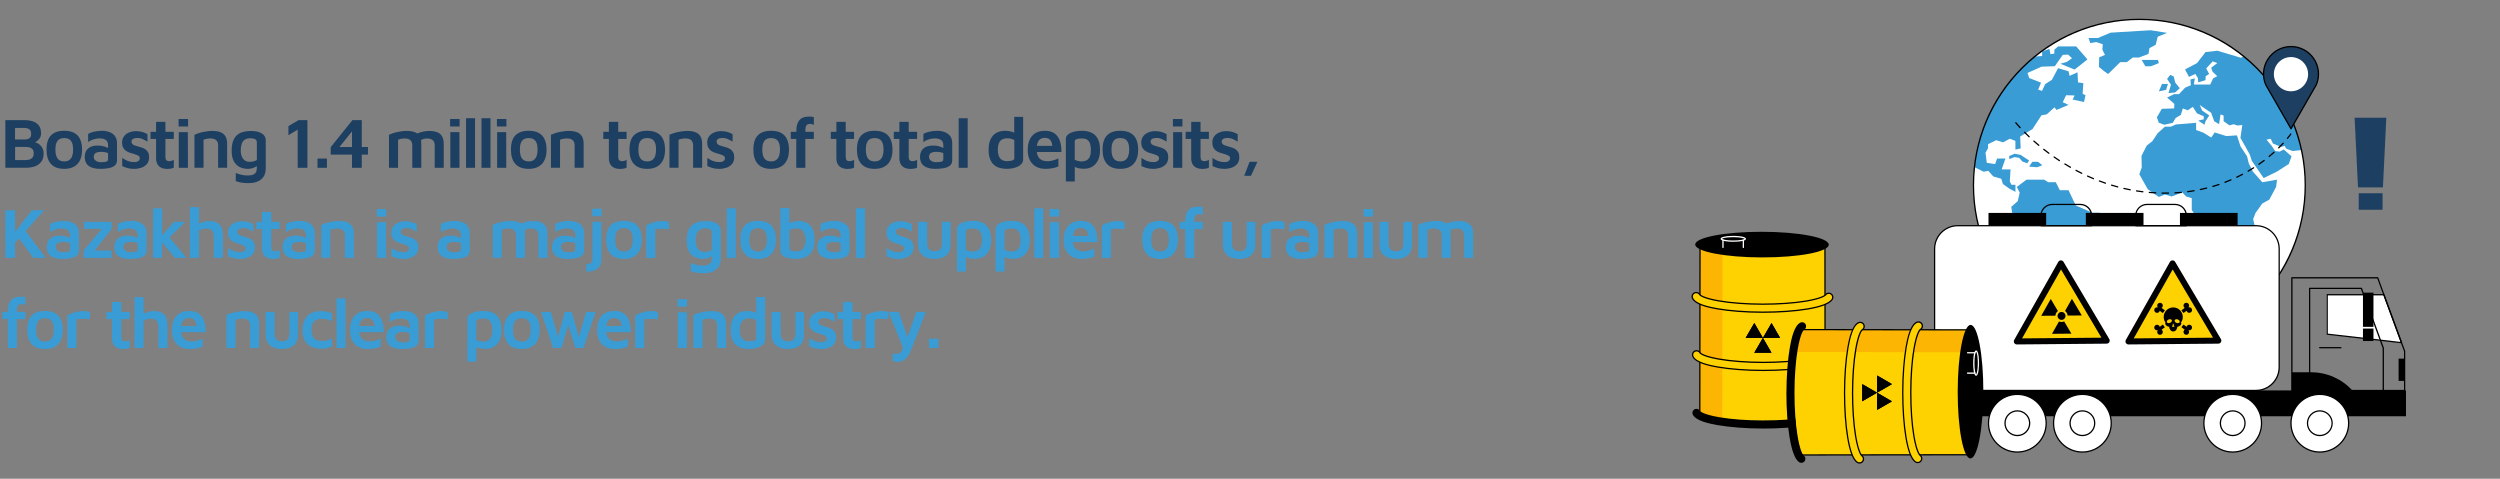 <?xml version="1.0" encoding="UTF-8"?>
<svg id="Layer_1" data-name="Layer 1" xmlns="http://www.w3.org/2000/svg" viewBox="0 0 821.11 157.24">
  <rect x="0" y="0" width="821.11" height="157.24" fill="#808080" stroke="none"/>
  <defs>
    <style>
      .cls-1 {
        fill: #1d3f61;
      }

      .cls-2 {
        fill: #399cd5;
      }

      .cls-3 {
        fill: #fff;
      }

      .cls-4 {
        fill: #fcb503;
      }

      .cls-5 {
        fill: #fed101;
      }
    </style>
  </defs>
  <g>
    <path class="cls-1" d="M1.76,55.11v-15.65h6.22c1.2,0,2.21.16,3.03.48.81.32,1.43.8,1.85,1.43.42.63.63,1.43.63,2.38,0,.69-.15,1.25-.46,1.69-.31.44-.67.79-1.1,1.04-.43.26-.83.48-1.21.67l-.35-.66c.72.06,1.38.25,1.98.57.6.32,1.08.76,1.44,1.33s.54,1.25.54,2.06c0,1.08-.25,1.96-.76,2.65-.51.69-1.2,1.19-2.06,1.51s-1.85.48-2.94.48H1.76ZM4.95,45.8h3.28c.33,0,.65-.05.96-.15.31-.1.57-.28.76-.54.2-.26.29-.62.29-1.09,0-.77-.21-1.29-.63-1.57-.42-.28-.96-.42-1.62-.42h-3.05v3.78ZM4.95,52.58h3.45c.47,0,.91-.06,1.31-.19s.73-.35.99-.68c.25-.33.38-.78.38-1.36,0-.45-.08-.82-.23-1.09-.16-.27-.37-.48-.63-.63-.27-.15-.56-.25-.88-.3-.32-.05-.65-.08-1-.08h-3.38v4.34Z"/>
    <path class="cls-1" d="M21.09,55.46c-1.94,0-3.39-.54-4.36-1.62-.97-1.08-1.45-2.64-1.45-4.67,0-2.17.5-3.75,1.49-4.74.99-.99,2.43-1.48,4.3-1.48,1.31,0,2.41.23,3.28.69.88.46,1.53,1.15,1.96,2.08.43.92.65,2.07.65,3.45,0,2.03-.5,3.59-1.51,4.67-1.01,1.08-2.46,1.62-4.35,1.62ZM21.09,53.02c.69,0,1.25-.16,1.68-.47.43-.31.75-.75.95-1.33.2-.57.3-1.25.3-2.05,0-.89-.11-1.62-.32-2.18s-.53-.98-.96-1.24c-.43-.27-.98-.4-1.65-.4s-1.24.14-1.67.42c-.42.28-.73.7-.93,1.27-.2.56-.29,1.28-.29,2.13,0,1.25.23,2.21.68,2.86.45.66,1.19.98,2.21.98Z"/>
    <path class="cls-1" d="M32.84,55.46c-.66,0-1.28-.06-1.88-.19-.59-.12-1.13-.33-1.6-.62s-.84-.69-1.11-1.2c-.27-.51-.41-1.14-.41-1.91s.16-1.47.49-2.03c.33-.55.81-.98,1.44-1.27.63-.29,1.41-.43,2.33-.43.56,0,1.09.05,1.57.15.48.1.92.24,1.31.41s.71.36.96.56l.21,1.67c-.33-.22-.75-.39-1.25-.53-.51-.13-1.06-.2-1.65-.2-.83,0-1.45.13-1.85.4s-.61.68-.61,1.24c0,.39.11.72.33.97.22.26.5.45.84.59s.7.2,1.08.2c.86,0,1.48-.06,1.87-.18.38-.12.58-.37.58-.76v-4.67c0-.77-.24-1.33-.73-1.68-.49-.35-1.17-.53-2.04-.53-.67,0-1.36.12-2.06.34-.7.23-1.28.52-1.71.88v-2.7c.42-.27,1.06-.5,1.9-.71.84-.2,1.75-.3,2.72-.3.41,0,.84.04,1.29.12.45.08.89.2,1.3.38.41.17.79.41,1.14.72.34.3.62.69.82,1.15.2.46.31,1.02.31,1.68v5.61c0,.74-.23,1.31-.7,1.72-.47.41-1.12.7-1.95.87s-1.81.25-2.93.25Z"/>
    <path class="cls-1" d="M44.01,55.46c-.84,0-1.56-.09-2.16-.27-.59-.18-1.17-.39-1.71-.64v-2.67c.36.23.74.46,1.14.67.4.21.83.38,1.29.5.46.12.96.19,1.49.19.62,0,1.09-.12,1.4-.36.31-.24.46-.54.46-.88s-.12-.58-.35-.76c-.23-.18-.54-.33-.92-.46s-.77-.25-1.2-.38c-.39-.09-.79-.22-1.18-.38-.4-.16-.76-.37-1.09-.63-.33-.27-.59-.61-.79-1.02s-.29-.92-.29-1.51c0-.7.14-1.3.42-1.78.28-.48.65-.88,1.1-1.17s.95-.51,1.5-.65c.55-.13,1.08-.2,1.6-.2.89.03,1.61.14,2.16.32.55.18,1.06.41,1.55.69l.02,2.42c-.55-.3-1.08-.57-1.59-.81-.52-.24-1.1-.37-1.76-.37-.61,0-1.08.11-1.42.32-.34.21-.5.5-.5.88,0,.33.1.59.3.8.2.21.47.36.8.47.33.11.69.22,1.08.33s.8.23,1.22.36.81.32,1.17.57.65.58.88,1c.23.41.34.96.34,1.65-.02.91-.26,1.64-.73,2.19-.47.55-1.08.96-1.84,1.21s-1.55.38-2.38.38Z"/>
    <path class="cls-1" d="M55.01,55.49c-1.22,0-2.15-.3-2.79-.9-.64-.6-.96-1.47-.96-2.62v-6.33h-1.83v-2.35h1.83v-3.26h3.07v3.26h2.75v2.35h-2.75v5.86c0,.49.09.85.28,1.08.19.23.52.35.99.35.25,0,.51-.04.79-.13.27-.09.5-.19.69-.32v2.58c-.31.16-.65.27-1.02.33-.37.06-.72.09-1.04.09Z"/>
    <path class="cls-1" d="M58.65,41.53v-2.44h3.12v2.44h-3.12ZM58.72,55.11v-11.71h2.98l.02,11.71h-3Z"/>
    <path class="cls-1" d="M63.88,44.27c.33-.16.72-.31,1.17-.47s.95-.29,1.48-.41c.53-.12,1.07-.21,1.61-.28s1.05-.11,1.54-.11c1.09,0,2.01.14,2.73.43.73.29,1.27.74,1.64,1.36.37.62.55,1.43.55,2.43v7.88h-2.96v-7.37c0-.3-.04-.58-.12-.86s-.21-.52-.4-.73c-.19-.21-.45-.38-.77-.49-.33-.12-.75-.18-1.27-.18-.39,0-.79.04-1.2.12s-.75.18-1.03.3v9.2h-2.98v-10.84Z"/>
    <path class="cls-1" d="M81.33,55.46c-1.11-.03-2.06-.27-2.84-.73-.78-.45-1.38-1.11-1.79-1.98-.41-.87-.62-1.94-.62-3.2s.16-2.42.49-3.27c.33-.85.79-1.52,1.37-1.99.59-.48,1.27-.81,2.06-1,.79-.19,1.63-.28,2.52-.28s1.74.12,2.45.35c.71.24,1.27.58,1.69,1.03s.62,1.03.62,1.74v9.24c0,.72-.12,1.37-.35,1.96-.23.59-.59,1.09-1.07,1.51-.48.42-1.08.75-1.79.97-.72.23-1.58.34-2.58.34-.92,0-1.73-.07-2.42-.21-.69-.14-1.24-.3-1.64-.47v-2.65c.23.09.56.21.97.34.41.13.88.25,1.4.34.52.09,1.03.14,1.55.14.83,0,1.46-.11,1.89-.33s.72-.51.88-.87.23-.75.23-1.17v-1.85l.68.52c-.27.3-.59.56-.97.79-.38.23-.81.41-1.27.54-.46.13-.95.2-1.47.2ZM81.97,53.16c.42,0,.84-.05,1.25-.15.41-.1.79-.25,1.14-.46v-5.82c0-.38-.1-.65-.29-.83-.2-.18-.45-.3-.77-.38-.32-.07-.67-.11-1.04-.11-.83,0-1.47.17-1.94.52-.46.34-.79.82-.97,1.43-.19.61-.28,1.29-.28,2.04,0,1.14.25,2.05.75,2.73.5.68,1.22,1.02,2.16,1.02Z"/>
    <path class="cls-1" d="M97.78,55.11v-12.53l-3.05,1.81v-2.98l3.31-1.95h2.93v15.65h-3.19Z"/>
    <path class="cls-1" d="M104.28,55.11v-3.03h3.1v3.03h-3.1Z"/>
    <path class="cls-1" d="M115.61,55.11v-4.34h-6.99v-2.44l7.13-8.87h3.07v8.82h2.04v2.49h-2.04v4.34h-3.21ZM111.48,48.29h4.13v-5.12l-4.13,5.12Z"/>
    <path class="cls-1" d="M138.37,47.23v7.88h-2.96v-7.37c0-.3-.04-.58-.12-.86s-.21-.52-.4-.73c-.19-.21-.45-.38-.77-.49-.33-.12-.75-.18-1.27-.18-.39,0-.77.04-1.14.12s-.69.18-.97.3v9.2h-2.98v-10.84c.33-.16.72-.31,1.17-.47.45-.16.95-.29,1.48-.41s1.07-.21,1.61-.28c.54-.07,1.05-.11,1.54-.11,1.09,0,1.99.14,2.7.43.7.29,1.23.74,1.58,1.36.35.62.53,1.43.53,2.43ZM135.18,44.98c.5-.42,1.07-.78,1.71-1.07.64-.29,1.31-.51,2.02-.67.7-.16,1.38-.23,2.02-.23,1.09,0,1.99.14,2.7.43.7.29,1.23.74,1.58,1.36.35.62.53,1.43.53,2.43v7.88h-2.96v-7.37c0-.3-.04-.58-.12-.86-.08-.27-.21-.52-.4-.73s-.45-.38-.77-.49c-.33-.12-.75-.18-1.27-.18-.39,0-.77.06-1.14.17-.37.11-.69.27-.97.49l-2.93-1.17Z"/>
    <path class="cls-1" d="M147.84,41.53v-2.44h3.12v2.44h-3.12ZM147.91,55.11v-11.71h2.98l.02,11.71h-3Z"/>
    <path class="cls-1" d="M156.03,55.11h-2.96v-16.28h2.96v16.28Z"/>
    <path class="cls-1" d="M161.1,55.11h-2.96v-16.28h2.96v16.28Z"/>
    <path class="cls-1" d="M163.21,41.53v-2.44h3.12v2.44h-3.12ZM163.28,55.11v-11.71h2.98l.02,11.71h-3Z"/>
    <path class="cls-1" d="M173.63,55.46c-1.94,0-3.39-.54-4.36-1.62-.97-1.08-1.45-2.64-1.45-4.67,0-2.17.5-3.75,1.49-4.74.99-.99,2.43-1.48,4.31-1.48,1.31,0,2.41.23,3.28.69.88.46,1.53,1.15,1.96,2.08.43.92.65,2.07.65,3.45,0,2.03-.5,3.59-1.51,4.67-1.01,1.08-2.46,1.62-4.35,1.62ZM173.63,53.02c.69,0,1.25-.16,1.68-.47s.75-.75.95-1.33c.2-.57.31-1.25.31-2.05,0-.89-.11-1.62-.32-2.18s-.53-.98-.96-1.24-.98-.4-1.65-.4-1.24.14-1.67.42c-.42.28-.73.7-.93,1.27-.2.56-.29,1.28-.29,2.13,0,1.25.23,2.21.68,2.86.45.66,1.19.98,2.21.98Z"/>
    <path class="cls-1" d="M180.97,44.27c.33-.16.72-.31,1.17-.47.45-.16.95-.29,1.48-.41s1.07-.21,1.61-.28c.54-.07,1.05-.11,1.54-.11,1.09,0,2.01.14,2.73.43.73.29,1.27.74,1.64,1.36.37.62.55,1.43.55,2.43v7.88h-2.96v-7.37c0-.3-.04-.58-.12-.86s-.21-.52-.4-.73-.45-.38-.77-.49c-.33-.12-.75-.18-1.27-.18-.39,0-.79.04-1.2.12-.41.08-.75.18-1.03.3v9.2h-2.98v-10.84Z"/>
    <path class="cls-1" d="M203.73,55.49c-1.22,0-2.15-.3-2.79-.9s-.96-1.47-.96-2.62v-6.33h-1.83v-2.35h1.83v-3.26h3.07v3.26h2.75v2.35h-2.75v5.86c0,.49.09.85.28,1.08s.52.35.99.35c.25,0,.51-.04.79-.13s.5-.19.69-.32v2.58c-.31.16-.65.27-1.02.33-.37.06-.72.09-1.04.09Z"/>
    <path class="cls-1" d="M212.55,55.46c-1.94,0-3.39-.54-4.36-1.62-.97-1.08-1.45-2.64-1.45-4.67,0-2.17.5-3.75,1.49-4.74.99-.99,2.43-1.48,4.31-1.48,1.31,0,2.41.23,3.28.69.88.46,1.53,1.15,1.96,2.08.43.92.65,2.07.65,3.45,0,2.03-.5,3.59-1.51,4.67-1.01,1.08-2.46,1.62-4.35,1.62ZM212.55,53.02c.69,0,1.25-.16,1.68-.47s.75-.75.95-1.33c.2-.57.31-1.25.31-2.05,0-.89-.11-1.62-.32-2.18s-.53-.98-.96-1.24-.98-.4-1.65-.4-1.24.14-1.67.42c-.42.28-.73.7-.93,1.27-.2.56-.29,1.28-.29,2.13,0,1.25.23,2.21.68,2.86.45.66,1.19.98,2.21.98Z"/>
    <path class="cls-1" d="M219.89,44.27c.33-.16.72-.31,1.17-.47.45-.16.95-.29,1.48-.41.53-.12,1.07-.21,1.61-.28.54-.07,1.05-.11,1.54-.11,1.09,0,2.01.14,2.73.43.73.29,1.27.74,1.64,1.36.37.62.55,1.43.55,2.43v7.88h-2.96v-7.37c0-.3-.04-.58-.12-.86-.08-.27-.21-.52-.4-.73-.19-.21-.45-.38-.77-.49-.33-.12-.75-.18-1.27-.18-.39,0-.79.04-1.2.12s-.75.18-1.03.3v9.2h-2.98v-10.84Z"/>
    <path class="cls-1" d="M236.19,55.46c-.84,0-1.56-.09-2.16-.27-.59-.18-1.17-.39-1.71-.64v-2.67c.36.23.74.46,1.14.67.4.21.83.38,1.29.5.46.12.96.19,1.49.19.62,0,1.09-.12,1.4-.36.31-.24.46-.54.46-.88s-.12-.58-.35-.76c-.23-.18-.54-.33-.92-.46s-.77-.25-1.2-.38c-.39-.09-.79-.22-1.18-.38-.4-.16-.76-.37-1.09-.63-.33-.27-.59-.61-.79-1.02s-.29-.92-.29-1.51c0-.7.14-1.3.42-1.78.28-.48.65-.88,1.1-1.17s.95-.51,1.5-.65c.55-.13,1.08-.2,1.6-.2.89.03,1.61.14,2.16.32.55.18,1.06.41,1.55.69l.02,2.42c-.55-.3-1.08-.57-1.59-.81-.52-.24-1.1-.37-1.76-.37-.61,0-1.08.11-1.42.32-.34.21-.5.5-.5.88,0,.33.1.59.3.8.2.21.47.36.8.47.33.11.69.22,1.08.33s.8.23,1.22.36.81.32,1.17.57.65.58.88,1c.23.41.34.96.34,1.65-.02.91-.26,1.64-.73,2.19-.47.55-1.08.96-1.84,1.21s-1.55.38-2.38.38Z"/>
    <path class="cls-1" d="M253.25,55.46c-1.94,0-3.39-.54-4.36-1.62-.97-1.08-1.45-2.64-1.45-4.67,0-2.17.5-3.75,1.49-4.74.99-.99,2.43-1.48,4.31-1.48,1.31,0,2.41.23,3.28.69.88.46,1.53,1.15,1.96,2.08.43.92.65,2.07.65,3.45,0,2.03-.5,3.59-1.51,4.67-1.01,1.08-2.46,1.62-4.35,1.62ZM253.25,53.02c.69,0,1.25-.16,1.68-.47s.75-.75.95-1.33c.2-.57.31-1.25.31-2.05,0-.89-.11-1.62-.32-2.18-.21-.56-.53-.98-.96-1.24s-.98-.4-1.65-.4-1.24.14-1.67.42c-.42.28-.73.7-.93,1.27-.2.56-.29,1.28-.29,2.13,0,1.25.23,2.21.68,2.86.45.66,1.19.98,2.21.98Z"/>
    <path class="cls-1" d="M261.53,55.11v-9.48h-1.81v-2.35h1.83v-.38c0-.8.09-1.47.26-2.02.17-.55.4-1,.69-1.35.29-.35.62-.62.99-.8.37-.18.75-.3,1.16-.36.41-.06.81-.09,1.22-.09.23,0,.48.02.75.05.27.03.49.08.68.14v2.63c-.14-.12-.29-.22-.46-.29s-.38-.11-.65-.11c-.22,0-.43.02-.63.06-.2.04-.38.12-.54.26s-.28.33-.36.58-.13.59-.13,1.01v.68h2.77v2.35h-2.79v9.48h-2.98Z"/>
    <path class="cls-1" d="M278.45,55.49c-1.22,0-2.15-.3-2.79-.9s-.96-1.47-.96-2.62v-6.33h-1.83v-2.35h1.83v-3.26h3.07v3.26h2.74v2.35h-2.74v5.86c0,.49.09.85.28,1.08s.52.35.99.35c.25,0,.51-.04.79-.13.27-.09.5-.19.69-.32v2.58c-.31.16-.65.27-1.02.33-.37.06-.72.09-1.04.09Z"/>
    <path class="cls-1" d="M287.27,55.46c-1.94,0-3.39-.54-4.36-1.62-.97-1.08-1.46-2.64-1.46-4.67,0-2.17.5-3.75,1.49-4.74.99-.99,2.43-1.48,4.3-1.48,1.31,0,2.41.23,3.28.69.88.46,1.53,1.15,1.96,2.08.43.92.65,2.07.65,3.45,0,2.03-.5,3.59-1.51,4.67-1.01,1.08-2.46,1.62-4.35,1.62ZM287.27,53.02c.69,0,1.25-.16,1.68-.47.43-.31.75-.75.95-1.33.2-.57.3-1.25.3-2.05,0-.89-.11-1.62-.32-2.18-.21-.56-.53-.98-.96-1.24-.43-.27-.98-.4-1.65-.4s-1.24.14-1.67.42c-.42.28-.73.7-.93,1.27-.2.56-.29,1.28-.29,2.13,0,1.25.23,2.21.68,2.86.45.66,1.19.98,2.21.98Z"/>
    <path class="cls-1" d="M299.14,55.49c-1.22,0-2.15-.3-2.79-.9-.64-.6-.96-1.47-.96-2.62v-6.33h-1.83v-2.35h1.83v-3.26h3.07v3.26h2.75v2.35h-2.75v5.86c0,.49.09.85.28,1.08.19.23.52.35.99.35.25,0,.51-.04.79-.13.27-.09.5-.19.69-.32v2.58c-.31.16-.65.27-1.02.33-.37.06-.72.09-1.04.09Z"/>
    <path class="cls-1" d="M307.18,55.46c-.66,0-1.28-.06-1.88-.19-.59-.12-1.13-.33-1.6-.62-.47-.29-.84-.69-1.11-1.2-.27-.51-.41-1.14-.41-1.91s.16-1.47.49-2.03c.33-.55.81-.98,1.44-1.27.63-.29,1.41-.43,2.33-.43.56,0,1.09.05,1.57.15s.92.24,1.31.41c.39.17.71.36.96.56l.21,1.67c-.33-.22-.75-.39-1.25-.53-.51-.13-1.06-.2-1.65-.2-.83,0-1.45.13-1.85.4-.41.27-.61.68-.61,1.24,0,.39.11.72.33.97.22.26.5.45.84.59.34.13.7.2,1.08.2.86,0,1.48-.06,1.87-.18.38-.12.57-.37.57-.76v-4.67c0-.77-.24-1.33-.73-1.68-.49-.35-1.17-.53-2.04-.53-.67,0-1.36.12-2.06.34s-1.27.52-1.71.88v-2.7c.42-.27,1.06-.5,1.9-.71.84-.2,1.75-.3,2.72-.3.41,0,.84.04,1.29.12.45.08.89.2,1.3.38.41.17.79.41,1.14.72s.62.69.82,1.15c.2.46.3,1.02.3,1.68v5.61c0,.74-.23,1.31-.7,1.72-.47.41-1.12.7-1.95.87-.83.16-1.81.25-2.93.25Z"/>
    <path class="cls-1" d="M317.83,55.11h-2.96v-16.28h2.96v16.28Z"/>
    <path class="cls-1" d="M330.78,55.46c-.81,0-1.59-.09-2.32-.28s-1.38-.52-1.95-.98c-.56-.47-1-1.12-1.33-1.95-.32-.83-.48-1.88-.48-3.17,0-1.89.46-3.38,1.38-4.48.92-1.09,2.32-1.64,4.2-1.64.27,0,.61.03,1.03.09.42.06.86.17,1.3.32.45.15.83.38,1.16.69l-.66.94v-6.62h2.93v13.96c0,.53-.15.99-.46,1.38-.3.39-.71.71-1.23.97-.52.26-1.09.45-1.71.57s-1.25.19-1.88.19ZM330.88,52.93c.64,0,1.18-.08,1.61-.23s.65-.38.65-.68v-6.01c-.34-.2-.71-.35-1.1-.45-.39-.09-.77-.14-1.13-.14-.72,0-1.31.13-1.78.39-.47.26-.82.66-1.06,1.22-.23.56-.35,1.26-.35,2.12,0,.75.09,1.41.28,1.97.19.56.51,1.01.97,1.33.46.32,1.1.48,1.91.48Z"/>
    <path class="cls-1" d="M343.38,55.46c-1.17,0-2.2-.24-3.07-.71-.88-.48-1.56-1.18-2.04-2.1-.49-.92-.73-2.03-.73-3.33,0-2.06.5-3.64,1.49-4.73.99-1.09,2.39-1.63,4.19-1.63,1.3,0,2.34.28,3.13.85.79.56,1.37,1.36,1.74,2.4.37,1.04.54,2.28.53,3.72h-9.15l-.23-2.02h7.01l-.56.84c-.03-1.23-.25-2.12-.65-2.66-.4-.54-1.04-.81-1.91-.81-.53,0-1,.12-1.4.37-.4.24-.7.64-.92,1.21-.21.56-.32,1.34-.32,2.32,0,1.22.29,2.15.87,2.8.58.65,1.46.97,2.65.97.48,0,.95-.05,1.4-.15.45-.1.86-.22,1.24-.36.38-.14.71-.27.97-.4v2.63c-.55.23-1.17.43-1.87.57s-1.49.22-2.38.22Z"/>
    <path class="cls-1" d="M355.96,55.44c-.27,0-.62-.03-1.07-.08s-.9-.16-1.36-.32-.86-.38-1.21-.68l.68-.94v6.17h-2.93v-13.91c0-.5.15-.92.46-1.27s.71-.62,1.22-.83c.51-.21,1.08-.37,1.71-.47s1.29-.15,1.98-.15c1.13,0,2.13.2,3,.59.88.39,1.57,1.06,2.09,1.99.52.94.77,2.21.77,3.82,0,1.22-.21,2.29-.63,3.2-.42.91-1.03,1.62-1.83,2.12s-1.76.75-2.89.75ZM355.21,53.02c.69,0,1.26-.13,1.72-.4.46-.27.81-.68,1.03-1.23.23-.55.34-1.25.34-2.1,0-.75-.08-1.41-.25-1.99-.16-.58-.46-1.03-.89-1.35s-1.04-.48-1.82-.48-1.35.08-1.75.24c-.4.16-.6.38-.6.66v6.08c.34.19.71.33,1.1.43s.76.15,1.1.15Z"/>
    <path class="cls-1" d="M367.94,55.46c-1.94,0-3.39-.54-4.36-1.62-.97-1.08-1.45-2.64-1.45-4.67,0-2.17.5-3.75,1.49-4.74.99-.99,2.43-1.48,4.31-1.48,1.31,0,2.41.23,3.28.69.88.46,1.53,1.15,1.96,2.08.43.92.65,2.07.65,3.45,0,2.03-.5,3.59-1.51,4.67-1.01,1.08-2.46,1.62-4.35,1.62ZM367.94,53.02c.69,0,1.25-.16,1.68-.47s.75-.75.95-1.33c.2-.57.31-1.25.31-2.05,0-.89-.11-1.62-.32-2.18s-.53-.98-.96-1.24-.98-.4-1.65-.4-1.24.14-1.67.42c-.42.28-.73.7-.93,1.27-.2.56-.29,1.28-.29,2.13,0,1.25.23,2.21.68,2.86.45.66,1.19.98,2.21.98Z"/>
    <path class="cls-1" d="M378.76,55.46c-.84,0-1.56-.09-2.16-.27s-1.17-.39-1.71-.64v-2.67c.36.23.74.46,1.14.67s.83.38,1.29.5c.46.12.96.19,1.49.19.63,0,1.09-.12,1.4-.36.3-.24.46-.54.46-.88s-.12-.58-.35-.76-.54-.33-.92-.46c-.38-.12-.77-.25-1.2-.38-.39-.09-.79-.22-1.19-.38s-.76-.37-1.09-.63c-.33-.27-.59-.61-.79-1.02-.2-.41-.29-.92-.29-1.51,0-.7.14-1.3.42-1.78.28-.48.65-.88,1.1-1.17.45-.3.95-.51,1.5-.65s1.08-.2,1.6-.2c.89.03,1.61.14,2.16.32.55.18,1.06.41,1.55.69l.02,2.42c-.55-.3-1.08-.57-1.6-.81-.52-.24-1.1-.37-1.76-.37-.61,0-1.08.11-1.42.32-.34.21-.5.5-.5.88,0,.33.1.59.31.8.2.21.47.36.8.47s.69.22,1.08.33c.39.11.8.23,1.22.36.42.13.81.32,1.17.57.36.25.65.58.88,1,.23.41.34.96.34,1.65-.02.91-.26,1.64-.73,2.19-.47.55-1.08.96-1.84,1.21-.76.25-1.55.38-2.38.38Z"/>
    <path class="cls-1" d="M385.24,41.53v-2.44h3.12v2.44h-3.12ZM385.31,55.11v-11.71h2.98l.02,11.71h-3Z"/>
    <path class="cls-1" d="M394.99,55.49c-1.22,0-2.15-.3-2.79-.9-.64-.6-.96-1.47-.96-2.62v-6.33h-1.83v-2.35h1.83v-3.26h3.07v3.26h2.74v2.35h-2.74v5.86c0,.49.09.85.28,1.08.19.23.52.35.99.35.25,0,.51-.04.79-.13.27-.09.5-.19.69-.32v2.58c-.31.16-.65.27-1.02.33s-.72.09-1.04.09Z"/>
    <path class="cls-1" d="M402.1,55.46c-.84,0-1.56-.09-2.16-.27s-1.17-.39-1.71-.64v-2.67c.36.23.74.46,1.14.67s.83.38,1.29.5c.46.12.96.19,1.49.19.63,0,1.09-.12,1.4-.36.3-.24.46-.54.46-.88s-.12-.58-.35-.76-.54-.33-.92-.46c-.38-.12-.77-.25-1.2-.38-.39-.09-.79-.22-1.19-.38s-.76-.37-1.09-.63c-.33-.27-.59-.61-.79-1.02-.2-.41-.29-.92-.29-1.51,0-.7.14-1.3.42-1.78.28-.48.65-.88,1.1-1.17.45-.3.95-.51,1.5-.65s1.08-.2,1.6-.2c.89.03,1.61.14,2.16.32.55.18,1.06.41,1.55.69l.02,2.42c-.55-.3-1.08-.57-1.6-.81-.52-.24-1.1-.37-1.76-.37-.61,0-1.08.11-1.42.32-.34.21-.5.5-.5.88,0,.33.1.59.31.8.2.21.47.36.8.47s.69.22,1.08.33c.39.11.8.23,1.22.36.42.13.81.32,1.17.57.36.25.65.58.88,1,.23.41.34.96.34,1.65-.02.91-.26,1.64-.73,2.19-.47.55-1.08.96-1.84,1.21-.76.25-1.55.38-2.38.38Z"/>
    <path class="cls-1" d="M408.67,57.74l1.74-4.6h2.58l-2.11,4.6h-2.21Z"/>
    <path class="cls-2" d="M1.76,84.7v-15.65h3.19v15.65H1.76ZM4.79,79.91l-.92-2.37,6.64-8.49h4.01l-9.74,10.86ZM7.95,75.27l7.06,9.43h-4.06l-5.47-7.39,2.46-2.04Z"/>
    <path class="cls-2" d="M20.36,85.05c-.66,0-1.28-.06-1.88-.19-.59-.12-1.13-.33-1.6-.62s-.84-.69-1.11-1.2c-.27-.51-.41-1.14-.41-1.91s.16-1.47.49-2.03c.33-.55.81-.98,1.44-1.27s1.41-.43,2.33-.43c.56,0,1.09.05,1.57.15.48.1.92.24,1.31.41.39.17.71.36.96.56l.21,1.67c-.33-.22-.75-.39-1.26-.53s-1.06-.2-1.65-.2c-.83,0-1.45.13-1.85.4s-.61.68-.61,1.24c0,.39.11.72.33.97.22.26.5.45.84.59.34.13.7.2,1.08.2.86,0,1.48-.06,1.86-.18s.57-.37.57-.76v-4.67c0-.77-.24-1.33-.73-1.68s-1.17-.53-2.04-.53c-.67,0-1.36.12-2.06.34-.7.23-1.27.52-1.71.88v-2.7c.42-.27,1.06-.5,1.9-.71.84-.2,1.75-.3,2.72-.3.41,0,.84.04,1.29.12s.89.2,1.3.38c.41.17.79.41,1.14.72.34.3.62.69.82,1.15.2.46.3,1.02.3,1.68v5.61c0,.74-.23,1.31-.7,1.72s-1.12.7-1.95.87c-.83.16-1.81.25-2.93.25Z"/>
    <path class="cls-2" d="M27.47,84.7v-2.42l6.55-7.79.33.66h-6.73v-2.28h9.03v2.37l-6.19,7.81-.09-.77h6.29v2.42h-9.17Z"/>
    <path class="cls-2" d="M42.58,85.05c-.66,0-1.28-.06-1.88-.19-.59-.12-1.13-.33-1.6-.62-.47-.29-.84-.69-1.11-1.2-.27-.51-.41-1.14-.41-1.91s.16-1.47.49-2.03c.33-.55.81-.98,1.44-1.27.63-.29,1.41-.43,2.33-.43.56,0,1.09.05,1.57.15.48.1.92.24,1.31.41.39.17.71.36.96.56l.21,1.67c-.33-.22-.75-.39-1.26-.53-.51-.13-1.06-.2-1.65-.2-.83,0-1.45.13-1.85.4-.41.27-.61.68-.61,1.24,0,.39.11.72.33.97s.5.45.84.59c.34.13.7.2,1.08.2.86,0,1.48-.06,1.86-.18.38-.12.58-.37.58-.76v-4.67c0-.77-.24-1.33-.73-1.68s-1.17-.53-2.04-.53c-.67,0-1.36.12-2.06.34-.7.23-1.27.52-1.71.88v-2.7c.42-.27,1.06-.5,1.9-.71.84-.2,1.75-.3,2.72-.3.41,0,.84.04,1.29.12s.89.2,1.3.38c.41.17.79.41,1.14.72.34.3.62.69.82,1.15.2.46.31,1.02.31,1.68v5.61c0,.74-.23,1.31-.7,1.72-.47.41-1.12.7-1.95.87s-1.81.25-2.93.25Z"/>
    <path class="cls-2" d="M53.23,84.7h-2.96v-16.28h2.98l-.02,16.28ZM52.6,78.01l4.57-5.14h3.64l-6.69,6.71-1.52-1.57ZM54.73,76.86l6.52,7.84h-3.78l-4.86-5.84,2.11-1.99Z"/>
    <path class="cls-2" d="M62.38,84.7v-16.66h2.98v6.87l-1.1-.7c.63-.48,1.34-.88,2.14-1.17.8-.3,1.59-.45,2.39-.45.89,0,1.67.15,2.32.45.66.3,1.17.78,1.54,1.44.37.67.55,1.56.55,2.69v7.53h-2.98v-7.01c0-.88-.21-1.53-.62-1.96-.42-.43-1.04-.65-1.87-.65-.42,0-.84.06-1.27.19-.42.12-.79.28-1.1.47l-.02,8.96h-2.96Z"/>
    <path class="cls-2" d="M78.78,85.05c-.84,0-1.56-.09-2.16-.27-.59-.18-1.17-.39-1.71-.64v-2.67c.36.23.74.46,1.14.67.4.21.83.38,1.29.5.46.12.96.19,1.49.19.62,0,1.09-.12,1.4-.36.31-.24.46-.54.46-.88s-.12-.58-.35-.76c-.23-.18-.54-.33-.92-.46s-.77-.25-1.2-.38c-.39-.09-.79-.22-1.18-.38-.4-.16-.76-.37-1.09-.63-.33-.27-.59-.61-.79-1.02s-.29-.92-.29-1.51c0-.7.14-1.3.42-1.78.28-.48.65-.88,1.1-1.17s.95-.51,1.5-.65c.55-.13,1.08-.2,1.6-.2.89.03,1.61.14,2.16.32.55.18,1.06.41,1.55.69l.02,2.42c-.55-.3-1.08-.57-1.59-.81-.52-.24-1.1-.37-1.76-.37-.61,0-1.08.11-1.42.32-.34.21-.5.5-.5.88,0,.33.1.59.3.8.2.21.47.36.8.47.33.11.69.22,1.08.33s.8.23,1.22.36.81.32,1.17.57.65.58.88,1c.23.41.34.96.34,1.65-.02.91-.26,1.64-.73,2.19-.47.55-1.08.96-1.84,1.21s-1.55.38-2.38.38Z"/>
    <path class="cls-2" d="M89.78,85.07c-1.22,0-2.15-.3-2.79-.9-.64-.6-.96-1.47-.96-2.62v-6.33h-1.83v-2.35h1.83v-3.26h3.07v3.26h2.75v2.35h-2.75v5.86c0,.49.09.85.28,1.08.19.23.52.35.99.35.25,0,.51-.04.79-.13.27-.09.5-.19.69-.32v2.58c-.31.16-.65.27-1.02.33-.37.06-.72.09-1.04.09Z"/>
    <path class="cls-2" d="M97.83,85.05c-.66,0-1.28-.06-1.88-.19-.59-.12-1.13-.33-1.6-.62-.47-.29-.84-.69-1.11-1.2-.27-.51-.41-1.14-.41-1.91s.16-1.47.49-2.03c.33-.55.81-.98,1.44-1.27.63-.29,1.41-.43,2.33-.43.56,0,1.09.05,1.57.15s.92.24,1.31.41c.39.17.71.36.96.56l.21,1.67c-.33-.22-.75-.39-1.25-.53-.51-.13-1.06-.2-1.65-.2-.83,0-1.45.13-1.85.4-.41.27-.61.68-.61,1.24,0,.39.11.72.33.97.22.26.5.45.84.59.34.13.7.2,1.08.2.86,0,1.48-.06,1.87-.18.38-.12.57-.37.57-.76v-4.67c0-.77-.24-1.33-.73-1.68-.49-.35-1.17-.53-2.04-.53-.67,0-1.36.12-2.06.34s-1.27.52-1.71.88v-2.7c.42-.27,1.06-.5,1.9-.71.84-.2,1.75-.3,2.72-.3.41,0,.84.04,1.29.12.45.08.89.2,1.3.38.41.17.79.41,1.14.72s.62.69.82,1.15c.2.46.3,1.02.3,1.68v5.61c0,.74-.23,1.31-.7,1.72-.47.41-1.12.7-1.95.87-.83.16-1.81.25-2.93.25Z"/>
    <path class="cls-2" d="M105.52,73.86c.33-.16.72-.31,1.17-.47.45-.16.95-.29,1.48-.41.53-.12,1.07-.21,1.61-.28.54-.07,1.05-.11,1.54-.11,1.09,0,2.01.14,2.73.43.73.29,1.27.74,1.64,1.36.37.62.55,1.43.55,2.43v7.88h-2.96v-7.37c0-.3-.04-.58-.12-.86-.08-.27-.21-.52-.4-.73-.19-.21-.45-.38-.77-.49-.33-.12-.75-.18-1.27-.18-.39,0-.79.04-1.2.12s-.75.18-1.03.3v9.2h-2.98v-10.84Z"/>
    <path class="cls-2" d="M123.75,71.11v-2.44h3.12v2.44h-3.12ZM123.82,84.7v-11.71h2.98l.02,11.71h-3Z"/>
    <path class="cls-2" d="M132.45,85.05c-.84,0-1.56-.09-2.16-.27s-1.17-.39-1.71-.64v-2.67c.36.23.74.46,1.14.67s.83.38,1.29.5c.46.12.96.19,1.49.19.63,0,1.09-.12,1.4-.36.3-.24.46-.54.46-.88s-.12-.58-.35-.76-.54-.33-.92-.46c-.38-.12-.77-.25-1.2-.38-.39-.09-.79-.22-1.19-.38s-.76-.37-1.09-.63c-.33-.27-.59-.61-.79-1.02-.2-.41-.29-.92-.29-1.51,0-.7.14-1.3.42-1.78.28-.48.65-.88,1.1-1.17.45-.3.95-.51,1.5-.65s1.08-.2,1.6-.2c.89.03,1.61.14,2.16.32.55.18,1.06.41,1.55.69l.02,2.42c-.55-.3-1.08-.57-1.6-.81-.52-.24-1.1-.37-1.76-.37-.61,0-1.08.11-1.42.32-.34.21-.5.5-.5.88,0,.33.1.59.31.8.2.21.47.36.8.47s.69.22,1.08.33c.39.11.8.23,1.22.36.42.13.81.32,1.17.57.36.25.65.58.88,1,.23.41.34.96.34,1.65-.02.91-.26,1.64-.73,2.19-.47.55-1.08.96-1.84,1.21-.76.25-1.55.38-2.38.38Z"/>
    <path class="cls-2" d="M148.74,85.05c-.66,0-1.28-.06-1.88-.19-.59-.12-1.13-.33-1.6-.62s-.84-.69-1.11-1.2c-.27-.51-.41-1.14-.41-1.91s.16-1.47.49-2.03c.33-.55.81-.98,1.44-1.27s1.41-.43,2.33-.43c.56,0,1.09.05,1.57.15.48.1.92.24,1.31.41.39.17.71.36.96.56l.21,1.67c-.33-.22-.75-.39-1.26-.53s-1.06-.2-1.65-.2c-.83,0-1.45.13-1.85.4s-.61.68-.61,1.24c0,.39.11.72.33.97.22.26.5.45.84.59.34.13.7.2,1.08.2.86,0,1.48-.06,1.86-.18s.57-.37.57-.76v-4.67c0-.77-.24-1.33-.73-1.68s-1.17-.53-2.04-.53c-.67,0-1.36.12-2.06.34-.7.23-1.27.52-1.71.88v-2.7c.42-.27,1.06-.5,1.9-.71.84-.2,1.75-.3,2.72-.3.41,0,.84.04,1.29.12s.89.2,1.3.38c.41.17.79.41,1.14.72.34.3.62.69.82,1.15.2.46.3,1.02.3,1.68v5.61c0,.74-.23,1.31-.7,1.72s-1.12.7-1.95.87c-.83.16-1.81.25-2.93.25Z"/>
    <path class="cls-2" d="M172.43,76.81v7.88h-2.96v-7.37c0-.3-.04-.58-.12-.86-.08-.27-.21-.52-.4-.73-.19-.21-.45-.38-.77-.49-.33-.12-.75-.18-1.27-.18-.39,0-.77.04-1.14.12-.37.08-.69.18-.97.3v9.2h-2.98v-10.84c.33-.16.72-.31,1.17-.47.45-.16.95-.29,1.48-.41.53-.12,1.07-.21,1.61-.28.54-.07,1.05-.11,1.54-.11,1.09,0,1.99.14,2.7.43.7.29,1.23.74,1.58,1.36.35.62.53,1.43.53,2.43ZM169.24,74.56c.5-.42,1.07-.78,1.71-1.07s1.31-.51,2.02-.67c.7-.16,1.38-.23,2.02-.23,1.09,0,1.99.14,2.7.43.7.29,1.23.74,1.58,1.36.35.62.53,1.43.53,2.43v7.88h-2.96v-7.37c0-.3-.04-.58-.12-.86s-.21-.52-.4-.73c-.19-.21-.45-.38-.77-.49-.33-.12-.75-.18-1.27-.18-.39,0-.77.06-1.14.17-.37.11-.69.27-.97.49l-2.93-1.17Z"/>
    <path class="cls-2" d="M186.32,85.05c-.66,0-1.28-.06-1.88-.19-.59-.12-1.13-.33-1.6-.62s-.84-.69-1.11-1.2c-.27-.51-.41-1.14-.41-1.91s.16-1.47.49-2.03c.33-.55.81-.98,1.44-1.27s1.41-.43,2.33-.43c.56,0,1.09.05,1.57.15.48.1.92.24,1.31.41.39.17.71.36.96.56l.21,1.67c-.33-.22-.75-.39-1.26-.53s-1.06-.2-1.65-.2c-.83,0-1.45.13-1.85.4s-.61.68-.61,1.24c0,.39.11.72.33.97.22.26.5.45.84.59.34.13.7.2,1.08.2.86,0,1.48-.06,1.86-.18s.57-.37.57-.76v-4.67c0-.77-.24-1.33-.73-1.68s-1.17-.53-2.04-.53c-.67,0-1.36.12-2.06.34-.7.23-1.27.52-1.71.88v-2.7c.42-.27,1.06-.5,1.9-.71.84-.2,1.75-.3,2.72-.3.41,0,.84.04,1.29.12s.89.2,1.3.38c.41.17.79.41,1.14.72.34.3.62.69.82,1.15.2.46.3,1.02.3,1.68v5.61c0,.74-.23,1.31-.7,1.72s-1.12.7-1.95.87c-.83.16-1.81.25-2.93.25Z"/>
    <path class="cls-2" d="M192.56,89.23v-2.46c.5.02.9-.04,1.18-.16s.5-.33.63-.61.2-.63.2-1.06v-12.06h2.96l.02,12.08c0,1.06-.21,1.9-.62,2.52-.42.62-1,1.06-1.76,1.34s-1.63.41-2.62.41ZM194.51,71v-2.44h3.1v2.44h-3.1Z"/>
    <path class="cls-2" d="M204.9,85.05c-1.94,0-3.39-.54-4.36-1.62-.97-1.08-1.45-2.64-1.45-4.67,0-2.17.5-3.75,1.49-4.74.99-.99,2.43-1.48,4.31-1.48,1.31,0,2.41.23,3.28.69.88.46,1.53,1.15,1.96,2.08.43.92.65,2.07.65,3.45,0,2.03-.5,3.59-1.51,4.67-1.01,1.08-2.46,1.62-4.35,1.62ZM204.9,82.61c.69,0,1.25-.16,1.68-.47s.75-.75.95-1.33c.2-.57.31-1.25.31-2.05,0-.89-.11-1.62-.32-2.18s-.53-.98-.96-1.24-.98-.4-1.65-.4-1.24.14-1.67.42c-.42.28-.73.7-.93,1.27-.2.56-.29,1.28-.29,2.13,0,1.25.23,2.21.68,2.86.45.66,1.19.98,2.21.98Z"/>
    <path class="cls-2" d="M212.24,84.7v-10.67c.22-.14.61-.33,1.16-.56s1.2-.44,1.94-.62,1.48-.27,2.23-.27c.56,0,1.01.04,1.35.13.34.09.6.19.79.32v2.25c-.31-.05-.67-.09-1.07-.12-.4-.03-.81-.04-1.22-.04-.41,0-.81.03-1.2.06-.38.03-.72.07-1,.12v9.41h-2.98Z"/>
    <path class="cls-2" d="M230.78,85.05c-1.11-.03-2.06-.27-2.84-.73-.78-.45-1.38-1.11-1.79-1.98-.41-.87-.62-1.94-.62-3.2s.16-2.42.49-3.27c.33-.85.79-1.52,1.37-1.99.59-.48,1.27-.81,2.06-1,.79-.19,1.63-.28,2.52-.28s1.74.12,2.45.35c.71.24,1.27.58,1.69,1.03s.62,1.03.62,1.74v9.24c0,.72-.12,1.37-.35,1.96-.23.59-.59,1.09-1.07,1.51-.48.42-1.08.75-1.79.97-.72.23-1.58.34-2.58.34-.92,0-1.73-.07-2.42-.21-.69-.14-1.24-.3-1.64-.47v-2.65c.23.09.56.21.97.34.41.13.88.25,1.4.34.52.09,1.03.14,1.55.14.83,0,1.46-.11,1.89-.33s.72-.51.88-.87.23-.75.23-1.17v-1.85l.68.52c-.27.3-.59.56-.97.79-.38.23-.81.41-1.27.54-.46.13-.95.2-1.47.2ZM231.41,82.75c.42,0,.84-.05,1.25-.15.41-.1.79-.25,1.14-.46v-5.82c0-.38-.1-.65-.29-.83-.2-.18-.45-.3-.77-.38-.32-.07-.67-.11-1.04-.11-.83,0-1.47.17-1.94.52-.46.34-.79.82-.97,1.43-.19.61-.28,1.29-.28,2.04,0,1.14.25,2.05.75,2.73.5.68,1.22,1.02,2.16,1.02Z"/>
    <path class="cls-2" d="M241.68,84.7h-2.96v-16.28h2.96v16.28Z"/>
    <path class="cls-2" d="M248.98,85.05c-1.94,0-3.39-.54-4.36-1.62-.97-1.08-1.45-2.64-1.45-4.67,0-2.17.5-3.75,1.49-4.74.99-.99,2.43-1.48,4.3-1.48,1.31,0,2.41.23,3.28.69.88.46,1.53,1.15,1.96,2.08.43.92.65,2.07.65,3.45,0,2.03-.5,3.59-1.51,4.67-1.01,1.08-2.46,1.62-4.35,1.62ZM248.98,82.61c.69,0,1.25-.16,1.68-.47.43-.31.75-.75.95-1.33.2-.57.3-1.25.3-2.05,0-.89-.11-1.62-.32-2.18s-.53-.98-.96-1.24c-.43-.27-.98-.4-1.65-.4s-1.24.14-1.67.42c-.42.28-.73.7-.93,1.27-.2.56-.29,1.28-.29,2.13,0,1.25.23,2.21.68,2.86.45.66,1.19.98,2.21.98Z"/>
    <path class="cls-2" d="M261.53,85.05c-.66,0-1.29-.04-1.91-.12-.62-.08-1.17-.22-1.67-.43-.49-.21-.89-.5-1.18-.88s-.45-.86-.45-1.46v-13.84h2.93v6.4l-.66-.94c.3-.28.66-.51,1.1-.68.44-.17.89-.3,1.35-.39.46-.09.85-.13,1.16-.13,1.77,0,3.1.53,4,1.58.9,1.06,1.35,2.56,1.35,4.52,0,1.25-.16,2.29-.48,3.11-.32.82-.76,1.47-1.33,1.94s-1.2.8-1.92,1.01c-.72.2-1.49.3-2.3.3ZM261.44,82.54c.81,0,1.45-.16,1.9-.49s.77-.77.96-1.31c.19-.55.28-1.17.28-1.88,0-.89-.12-1.62-.35-2.18-.23-.56-.57-.98-1.01-1.25s-.98-.41-1.62-.41c-.36,0-.75.05-1.18.14-.43.1-.82.24-1.16.45v5.82c0,.3.11.53.32.69s.48.28.82.34c.34.06.68.09,1.04.09Z"/>
    <path class="cls-2" d="M273.45,85.05c-.66,0-1.28-.06-1.88-.19-.59-.12-1.13-.33-1.6-.62-.47-.29-.84-.69-1.11-1.2-.27-.51-.41-1.14-.41-1.91s.16-1.47.49-2.03c.33-.55.81-.98,1.44-1.27.63-.29,1.41-.43,2.33-.43.56,0,1.09.05,1.57.15s.92.24,1.31.41c.39.17.71.36.96.56l.21,1.67c-.33-.22-.75-.39-1.25-.53-.51-.13-1.06-.2-1.65-.2-.83,0-1.45.13-1.85.4-.41.27-.61.68-.61,1.24,0,.39.11.72.33.97.22.26.5.45.84.59.34.13.7.2,1.08.2.86,0,1.48-.06,1.87-.18.38-.12.57-.37.57-.76v-4.67c0-.77-.24-1.33-.73-1.68-.49-.35-1.17-.53-2.04-.53-.67,0-1.36.12-2.06.34s-1.27.52-1.71.88v-2.7c.42-.27,1.06-.5,1.9-.71.84-.2,1.75-.3,2.72-.3.41,0,.84.04,1.29.12.45.08.89.2,1.3.38.41.17.79.41,1.14.72s.62.69.82,1.15c.2.46.3,1.02.3,1.68v5.61c0,.74-.23,1.31-.7,1.72-.47.41-1.12.7-1.95.87-.83.16-1.81.25-2.93.25Z"/>
    <path class="cls-2" d="M284.1,84.7h-2.96v-16.28h2.96v16.28Z"/>
    <path class="cls-2" d="M295.08,85.05c-.84,0-1.56-.09-2.16-.27-.59-.18-1.17-.39-1.71-.64v-2.67c.36.23.74.46,1.14.67.4.21.83.38,1.29.5.46.12.96.19,1.49.19.62,0,1.09-.12,1.4-.36.31-.24.46-.54.46-.88s-.12-.58-.35-.76c-.23-.18-.54-.33-.92-.46s-.77-.25-1.2-.38c-.39-.09-.79-.22-1.18-.38-.4-.16-.76-.37-1.09-.63-.33-.27-.59-.61-.79-1.02s-.29-.92-.29-1.51c0-.7.14-1.3.42-1.78.28-.48.65-.88,1.1-1.17s.95-.51,1.5-.65c.55-.13,1.08-.2,1.6-.2.89.03,1.61.14,2.16.32.55.18,1.06.41,1.55.69l.02,2.42c-.55-.3-1.08-.57-1.59-.81-.52-.24-1.1-.37-1.76-.37-.61,0-1.08.11-1.42.32-.34.21-.5.5-.5.88,0,.33.1.59.3.8.2.21.47.36.8.47.33.11.69.22,1.08.33s.8.23,1.22.36.81.32,1.17.57.65.58.88,1c.23.41.34.96.34,1.65-.02.91-.26,1.64-.73,2.19-.47.55-1.08.96-1.84,1.21s-1.55.38-2.38.38Z"/>
    <path class="cls-2" d="M306.95,85.05c-1.1,0-2.05-.18-2.85-.53-.81-.35-1.43-.88-1.88-1.58-.45-.7-.67-1.6-.67-2.7v-7.37h2.98v7.06c0,.88.2,1.53.59,1.95.39.42,1,.63,1.83.63s1.48-.21,1.86-.63c.38-.42.58-1.07.58-1.95v-7.06h2.82v7.37c0,1.63-.47,2.84-1.4,3.62s-2.22,1.18-3.86,1.18Z"/>
    <path class="cls-2" d="M320.21,85.03c-.27,0-.62-.03-1.07-.08s-.9-.16-1.36-.32c-.46-.16-.86-.38-1.21-.68l.68-.94v6.17h-2.93v-13.91c0-.5.15-.92.46-1.27.31-.34.71-.62,1.22-.83.51-.21,1.08-.37,1.71-.47.63-.1,1.29-.15,1.98-.15,1.13,0,2.13.2,3,.59.88.39,1.57,1.06,2.09,1.99.52.94.77,2.21.77,3.82,0,1.22-.21,2.29-.63,3.2-.42.91-1.03,1.62-1.83,2.12-.8.5-1.76.75-2.89.75ZM319.45,82.61c.69,0,1.26-.13,1.72-.4s.81-.68,1.03-1.23c.23-.55.34-1.25.34-2.1,0-.75-.08-1.41-.25-1.99-.16-.58-.46-1.03-.89-1.35-.43-.32-1.04-.48-1.82-.48s-1.35.08-1.75.24c-.4.16-.6.38-.6.66v6.08c.34.19.71.33,1.1.43.39.1.76.15,1.1.15Z"/>
    <path class="cls-2" d="M332.9,85.03c-.27,0-.62-.03-1.07-.08-.45-.05-.9-.16-1.36-.32-.46-.16-.86-.38-1.21-.68l.68-.94v6.17h-2.93v-13.91c0-.5.15-.92.46-1.27.31-.34.71-.62,1.22-.83.51-.21,1.08-.37,1.71-.47.63-.1,1.29-.15,1.98-.15,1.13,0,2.13.2,3,.59.88.39,1.57,1.06,2.09,1.99.52.94.77,2.21.77,3.82,0,1.22-.21,2.29-.63,3.2s-1.03,1.62-1.83,2.12c-.8.5-1.76.75-2.89.75ZM332.15,82.61c.69,0,1.26-.13,1.72-.4.46-.27.81-.68,1.03-1.23.23-.55.34-1.25.34-2.1,0-.75-.08-1.41-.25-1.99-.16-.58-.46-1.03-.89-1.35-.43-.32-1.04-.48-1.82-.48s-1.35.08-1.75.24-.6.38-.6.66v6.08c.34.19.71.33,1.1.43.39.1.76.15,1.1.15Z"/>
    <path class="cls-2" d="M342.66,84.7h-2.96v-16.28h2.96v16.28Z"/>
    <path class="cls-2" d="M344.77,71.11v-2.44h3.12v2.44h-3.12ZM344.84,84.7v-11.71h2.98l.02,11.71h-3Z"/>
    <path class="cls-2" d="M355.21,85.05c-1.17,0-2.2-.24-3.07-.71s-1.56-1.18-2.04-2.1c-.48-.92-.73-2.03-.73-3.33,0-2.06.5-3.64,1.49-4.73.99-1.09,2.39-1.63,4.19-1.63,1.3,0,2.34.28,3.13.85.79.56,1.37,1.36,1.74,2.4.37,1.04.54,2.28.53,3.72h-9.15l-.23-2.02h7.01l-.56.84c-.03-1.23-.25-2.12-.65-2.66-.4-.54-1.04-.81-1.91-.81-.53,0-1,.12-1.4.37-.4.24-.7.64-.92,1.21-.21.56-.32,1.34-.32,2.32,0,1.22.29,2.15.87,2.8.58.65,1.46.97,2.65.97.48,0,.95-.05,1.4-.15.45-.1.86-.22,1.24-.36s.71-.27.97-.4v2.63c-.55.23-1.17.43-1.86.57-.7.15-1.49.22-2.38.22Z"/>
    <path class="cls-2" d="M361.89,84.7v-10.67c.22-.14.61-.33,1.16-.56.55-.23,1.2-.44,1.94-.62.73-.18,1.48-.27,2.23-.27.56,0,1.01.04,1.35.13s.6.19.79.32v2.25c-.31-.05-.67-.09-1.07-.12-.4-.03-.81-.04-1.22-.04-.41,0-.81.03-1.2.06-.38.03-.72.07-1,.12v9.41h-2.98Z"/>
    <path class="cls-2" d="M380.99,85.05c-1.94,0-3.39-.54-4.36-1.62-.97-1.08-1.45-2.64-1.45-4.67,0-2.17.5-3.75,1.49-4.74.99-.99,2.43-1.48,4.31-1.48,1.31,0,2.41.23,3.28.69.88.46,1.53,1.15,1.96,2.08.43.92.65,2.07.65,3.45,0,2.03-.5,3.59-1.51,4.67-1.01,1.08-2.46,1.62-4.35,1.62ZM380.99,82.61c.69,0,1.25-.16,1.68-.47s.75-.75.95-1.33c.2-.57.31-1.25.31-2.05,0-.89-.11-1.62-.32-2.18s-.53-.98-.96-1.24-.98-.4-1.65-.4-1.24.14-1.67.42c-.42.28-.73.7-.93,1.27-.2.56-.29,1.28-.29,2.13,0,1.25.23,2.21.68,2.86.45.66,1.19.98,2.21.98Z"/>
    <path class="cls-2" d="M389.27,84.7v-9.48h-1.81v-2.35h1.83v-.38c0-.8.09-1.47.26-2.02.17-.55.4-1,.69-1.35.29-.35.62-.62.99-.8.37-.18.75-.3,1.16-.36.41-.06.81-.09,1.22-.09.23,0,.48.02.75.05.27.03.49.08.68.14v2.63c-.14-.12-.29-.22-.46-.29s-.38-.11-.65-.11c-.22,0-.43.02-.63.06-.2.04-.38.12-.54.26s-.28.33-.36.58-.13.59-.13,1.01v.68h2.77v2.35h-2.79v9.48h-2.98Z"/>
    <path class="cls-2" d="M407.05,85.05c-1.09,0-2.04-.18-2.85-.53s-1.43-.88-1.88-1.58c-.45-.7-.67-1.6-.67-2.7v-7.37h2.98v7.06c0,.88.2,1.53.59,1.95s1,.63,1.83.63,1.48-.21,1.87-.63c.38-.42.57-1.07.57-1.95v-7.06h2.81v7.37c0,1.63-.47,2.84-1.4,3.62-.93.79-2.22,1.18-3.86,1.18Z"/>
    <path class="cls-2" d="M414.42,84.7v-10.67c.22-.14.61-.33,1.16-.56s1.2-.44,1.94-.62c.73-.18,1.48-.27,2.23-.27.56,0,1.01.04,1.35.13.34.09.6.19.79.32v2.25c-.31-.05-.67-.09-1.07-.12-.4-.03-.81-.04-1.22-.04-.41,0-.81.03-1.2.06-.38.03-.71.07-1,.12v9.41h-2.98Z"/>
    <path class="cls-2" d="M427.35,85.05c-.66,0-1.28-.06-1.88-.19-.59-.12-1.13-.33-1.6-.62s-.84-.69-1.11-1.2c-.27-.51-.41-1.14-.41-1.91s.16-1.47.49-2.03c.33-.55.81-.98,1.44-1.27.63-.29,1.41-.43,2.33-.43.56,0,1.09.05,1.57.15.48.1.92.24,1.31.41s.71.36.96.56l.21,1.67c-.33-.22-.75-.39-1.25-.53-.51-.13-1.06-.2-1.65-.2-.83,0-1.45.13-1.85.4s-.61.68-.61,1.24c0,.39.11.72.33.97.22.26.5.45.84.59s.7.2,1.08.2c.86,0,1.48-.06,1.87-.18.38-.12.58-.37.58-.76v-4.67c0-.77-.24-1.33-.73-1.68-.49-.35-1.17-.53-2.04-.53-.67,0-1.36.12-2.06.34-.7.23-1.28.52-1.71.88v-2.7c.42-.27,1.06-.5,1.9-.71.84-.2,1.75-.3,2.72-.3.41,0,.84.04,1.29.12.45.08.89.2,1.3.38.41.17.79.41,1.14.72.34.3.62.69.82,1.15.2.46.31,1.02.31,1.68v5.61c0,.74-.23,1.31-.7,1.72-.47.41-1.12.7-1.95.87s-1.81.25-2.93.25Z"/>
    <path class="cls-2" d="M435.04,73.86c.33-.16.72-.31,1.17-.47s.95-.29,1.48-.41c.53-.12,1.07-.21,1.61-.28s1.05-.11,1.54-.11c1.09,0,2.01.14,2.73.43.73.29,1.27.74,1.64,1.36.37.62.55,1.43.55,2.43v7.88h-2.96v-7.37c0-.3-.04-.58-.12-.86s-.21-.52-.4-.73c-.19-.21-.45-.38-.77-.49-.33-.12-.75-.18-1.27-.18-.39,0-.79.04-1.2.12s-.75.18-1.03.3v9.2h-2.98v-10.84Z"/>
    <path class="cls-2" d="M447.87,71.11v-2.44h3.12v2.44h-3.12ZM447.94,84.7v-11.71h2.98l.02,11.71h-3Z"/>
    <path class="cls-2" d="M458.5,85.05c-1.09,0-2.04-.18-2.85-.53-.81-.35-1.43-.88-1.88-1.58-.45-.7-.67-1.6-.67-2.7v-7.37h2.98v7.06c0,.88.2,1.53.59,1.95.39.42,1,.63,1.83.63s1.48-.21,1.87-.63c.38-.42.58-1.07.58-1.95v-7.06h2.81v7.37c0,1.63-.47,2.84-1.4,3.62s-2.22,1.18-3.86,1.18Z"/>
    <path class="cls-2" d="M476.47,76.81v7.88h-2.96v-7.37c0-.3-.04-.58-.12-.86-.08-.27-.21-.52-.4-.73s-.45-.38-.77-.49c-.33-.12-.75-.18-1.27-.18-.39,0-.77.04-1.14.12-.37.08-.69.18-.97.3v9.2h-2.98v-10.84c.33-.16.72-.31,1.17-.47s.95-.29,1.48-.41c.53-.12,1.07-.21,1.61-.28s1.05-.11,1.54-.11c1.09,0,1.99.14,2.7.43.7.29,1.23.74,1.58,1.36.35.62.53,1.43.53,2.43ZM473.28,74.56c.5-.42,1.07-.78,1.71-1.07.64-.29,1.31-.51,2.02-.67s1.38-.23,2.02-.23c1.09,0,1.99.14,2.7.43.7.29,1.23.74,1.58,1.36.35.62.53,1.43.53,2.43v7.88h-2.96v-7.37c0-.3-.04-.58-.12-.86s-.21-.52-.4-.73-.45-.38-.77-.49c-.33-.12-.75-.18-1.27-.18-.39,0-.77.06-1.14.17-.37.11-.69.27-.97.49l-2.93-1.17Z"/>
    <path class="cls-2" d="M2.58,114.28v-9.48H.77v-2.35h1.83v-.38c0-.8.09-1.47.26-2.02.17-.55.4-1,.69-1.35.29-.35.62-.62.99-.8.37-.18.75-.3,1.16-.36s.81-.09,1.22-.09c.23,0,.48.02.75.05.27.03.49.08.68.14v2.63c-.14-.12-.29-.22-.46-.29-.16-.07-.38-.11-.65-.11-.22,0-.43.02-.63.06s-.38.12-.54.26c-.16.13-.28.33-.36.58-.09.25-.13.59-.13,1.01v.68h2.77v2.35h-2.79v9.48h-2.98Z"/>
    <path class="cls-2" d="M14.76,114.64c-1.94,0-3.39-.54-4.36-1.62-.97-1.08-1.46-2.64-1.46-4.67,0-2.17.5-3.75,1.49-4.74.99-.99,2.43-1.48,4.3-1.48,1.31,0,2.41.23,3.28.69.88.46,1.53,1.15,1.96,2.08.43.92.65,2.07.65,3.45,0,2.03-.5,3.59-1.51,4.67-1.01,1.08-2.46,1.62-4.35,1.62ZM14.76,112.2c.69,0,1.25-.16,1.68-.47.43-.31.75-.75.95-1.33.2-.57.3-1.25.3-2.05,0-.89-.11-1.62-.32-2.18-.21-.56-.53-.98-.96-1.24-.43-.27-.98-.4-1.65-.4s-1.24.14-1.67.42c-.42.28-.73.7-.93,1.27-.2.56-.29,1.28-.29,2.13,0,1.25.23,2.21.68,2.86.45.66,1.19.98,2.21.98Z"/>
    <path class="cls-2" d="M22.1,114.28v-10.67c.22-.14.61-.33,1.16-.56.55-.23,1.2-.44,1.94-.62.73-.18,1.48-.27,2.23-.27.56,0,1.01.04,1.35.13.34.09.6.19.79.32v2.25c-.31-.05-.67-.09-1.07-.12-.4-.03-.81-.04-1.22-.04-.42,0-.81.03-1.2.06s-.72.07-1,.12v9.41h-2.98Z"/>
    <path class="cls-2" d="M40.54,114.66c-1.22,0-2.15-.3-2.79-.9-.64-.6-.96-1.47-.96-2.62v-6.33h-1.83v-2.35h1.83v-3.26h3.07v3.26h2.75v2.35h-2.75v5.86c0,.49.09.85.28,1.08.19.23.52.35.99.35.25,0,.51-.04.79-.13.27-.09.5-.19.69-.32v2.58c-.31.16-.65.27-1.02.33-.37.06-.72.09-1.04.09Z"/>
    <path class="cls-2" d="M44.18,114.28v-16.66h2.98v6.87l-1.1-.7c.63-.48,1.34-.88,2.14-1.17.8-.3,1.6-.45,2.39-.45.89,0,1.67.15,2.32.45.66.3,1.17.78,1.54,1.44.37.67.55,1.56.55,2.69v7.53h-2.98v-7.01c0-.88-.21-1.53-.62-1.96s-1.04-.65-1.86-.65c-.42,0-.84.06-1.27.19s-.79.28-1.1.47l-.02,8.96h-2.96Z"/>
    <path class="cls-2" d="M62.31,114.64c-1.17,0-2.2-.24-3.07-.71s-1.56-1.18-2.04-2.1c-.48-.92-.73-2.03-.73-3.33,0-2.06.5-3.64,1.49-4.73.99-1.09,2.39-1.63,4.19-1.63,1.3,0,2.34.28,3.13.85.79.56,1.37,1.36,1.74,2.4.37,1.04.54,2.28.53,3.72h-9.15l-.23-2.02h7.01l-.56.84c-.03-1.23-.25-2.12-.65-2.66-.4-.54-1.04-.81-1.91-.81-.53,0-1,.12-1.4.37-.4.24-.7.64-.92,1.21-.21.56-.32,1.34-.32,2.32,0,1.22.29,2.15.87,2.8.58.65,1.46.97,2.65.97.48,0,.95-.05,1.4-.15.45-.1.86-.22,1.24-.36s.71-.27.97-.4v2.63c-.55.23-1.17.43-1.86.57-.7.15-1.49.22-2.38.22Z"/>
    <path class="cls-2" d="M74.39,103.45c.33-.16.72-.31,1.17-.47.45-.16.95-.29,1.48-.41.53-.12,1.07-.21,1.61-.28.54-.07,1.05-.11,1.54-.11,1.09,0,2.01.14,2.73.43.73.29,1.27.74,1.64,1.36.37.62.55,1.43.55,2.43v7.88h-2.96v-7.37c0-.3-.04-.58-.12-.86-.08-.27-.21-.52-.4-.73-.19-.21-.45-.38-.77-.49-.33-.12-.75-.18-1.27-.18-.39,0-.79.04-1.2.12s-.75.18-1.03.3v9.2h-2.98v-10.84Z"/>
    <path class="cls-2" d="M92.62,114.64c-1.1,0-2.05-.18-2.85-.53-.81-.35-1.43-.88-1.88-1.58-.45-.7-.67-1.6-.67-2.7v-7.37h2.98v7.06c0,.88.2,1.53.59,1.95.39.42,1,.63,1.83.63s1.48-.21,1.86-.63.57-1.07.57-1.95v-7.06h2.82v7.37c0,1.63-.47,2.84-1.4,3.62-.93.79-2.22,1.18-3.86,1.18Z"/>
    <path class="cls-2" d="M105.36,114.54c-.78,0-1.53-.11-2.25-.33-.72-.22-1.36-.57-1.92-1.05-.56-.48-1.01-1.11-1.34-1.88-.33-.77-.49-1.7-.49-2.79s.16-2.11.47-2.91c.31-.8.74-1.45,1.29-1.96.55-.51,1.18-.88,1.91-1.1.73-.23,1.5-.34,2.31-.34.63,0,1.27.06,1.92.19.66.13,1.24.3,1.76.54v2.58c-.53-.23-1.06-.43-1.6-.57-.53-.15-1.08-.22-1.64-.22-1.1,0-1.95.28-2.56.82-.61.55-.92,1.45-.92,2.7s.28,2.24.83,2.86c.55.62,1.47.94,2.76.94.58,0,1.14-.09,1.69-.27s1.03-.38,1.45-.6v2.6c-.55.27-1.12.46-1.71.6s-1.25.2-1.97.2Z"/>
    <path class="cls-2" d="M113.48,114.28h-2.96v-16.28h2.96v16.28Z"/>
    <path class="cls-2" d="M120.79,114.64c-1.17,0-2.2-.24-3.07-.71s-1.56-1.18-2.04-2.1c-.48-.92-.73-2.03-.73-3.33,0-2.06.5-3.64,1.49-4.73.99-1.09,2.39-1.63,4.19-1.63,1.3,0,2.34.28,3.13.85.79.56,1.37,1.36,1.74,2.4.37,1.04.54,2.28.53,3.72h-9.15l-.23-2.02h7.01l-.56.84c-.03-1.23-.25-2.12-.65-2.66-.4-.54-1.04-.81-1.91-.81-.53,0-1,.12-1.4.37-.4.24-.7.64-.92,1.21-.21.56-.32,1.34-.32,2.32,0,1.22.29,2.15.87,2.8.58.65,1.46.97,2.65.97.48,0,.95-.05,1.4-.15.45-.1.86-.22,1.24-.36s.71-.27.97-.4v2.63c-.55.23-1.17.43-1.86.57-.7.15-1.49.22-2.38.22Z"/>
    <path class="cls-2" d="M131.89,114.64c-.66,0-1.28-.06-1.88-.19-.59-.12-1.13-.33-1.6-.62s-.84-.69-1.11-1.2c-.27-.51-.41-1.14-.41-1.91s.16-1.47.49-2.03c.33-.55.81-.98,1.44-1.27.63-.29,1.41-.43,2.33-.43.56,0,1.09.05,1.57.15.48.1.92.24,1.31.41s.71.36.96.56l.21,1.67c-.33-.22-.75-.39-1.25-.53-.51-.13-1.06-.2-1.65-.2-.83,0-1.45.13-1.85.4s-.61.68-.61,1.24c0,.39.11.72.33.97.22.26.5.45.84.59s.7.2,1.08.2c.86,0,1.48-.06,1.87-.18.38-.12.58-.37.58-.76v-4.67c0-.77-.24-1.33-.73-1.68-.49-.35-1.17-.53-2.04-.53-.67,0-1.36.12-2.06.34-.7.23-1.28.52-1.71.88v-2.7c.42-.27,1.06-.5,1.9-.71.84-.2,1.75-.3,2.72-.3.41,0,.84.04,1.29.12.45.08.89.2,1.3.38.41.17.79.41,1.14.72.34.3.62.69.82,1.15.2.46.31,1.02.31,1.68v5.61c0,.74-.23,1.31-.7,1.72-.47.41-1.12.7-1.95.87s-1.81.25-2.93.25Z"/>
    <path class="cls-2" d="M139.59,114.28v-10.67c.22-.14.61-.33,1.16-.56.55-.23,1.2-.44,1.94-.62.73-.18,1.48-.27,2.23-.27.56,0,1.01.04,1.35.13.34.09.6.19.79.32v2.25c-.31-.05-.67-.09-1.07-.12-.4-.03-.81-.04-1.22-.04-.42,0-.81.03-1.2.06s-.72.07-1,.12v9.41h-2.98Z"/>
    <path class="cls-2" d="M159.39,114.61c-.27,0-.62-.03-1.07-.08s-.9-.16-1.36-.32-.86-.38-1.21-.68l.68-.94v6.17h-2.93v-13.91c0-.5.15-.92.46-1.27s.71-.62,1.22-.83c.51-.21,1.08-.37,1.71-.47s1.29-.15,1.98-.15c1.13,0,2.13.2,3,.59.88.39,1.57,1.06,2.09,1.99.52.94.77,2.21.77,3.82,0,1.22-.21,2.29-.63,3.2-.42.91-1.03,1.62-1.83,2.12s-1.76.75-2.89.75ZM158.64,112.2c.69,0,1.26-.13,1.72-.4.46-.27.81-.68,1.03-1.23.23-.55.34-1.25.34-2.1,0-.75-.08-1.41-.25-1.99-.16-.58-.46-1.03-.89-1.35s-1.04-.48-1.82-.48-1.35.08-1.75.24c-.4.16-.6.38-.6.66v6.08c.34.19.71.33,1.1.43s.76.15,1.1.15Z"/>
    <path class="cls-2" d="M171.37,114.64c-1.94,0-3.39-.54-4.36-1.62-.97-1.08-1.45-2.64-1.45-4.67,0-2.17.5-3.75,1.49-4.74.99-.99,2.43-1.48,4.31-1.48,1.31,0,2.41.23,3.28.69.88.46,1.53,1.15,1.96,2.08.43.92.65,2.07.65,3.45,0,2.03-.5,3.59-1.51,4.67-1.01,1.08-2.46,1.62-4.35,1.62ZM171.37,112.2c.69,0,1.25-.16,1.68-.47s.75-.75.95-1.33c.2-.57.31-1.25.31-2.05,0-.89-.11-1.62-.32-2.18-.21-.56-.53-.98-.96-1.24s-.98-.4-1.65-.4-1.24.14-1.67.42c-.42.28-.73.7-.93,1.27-.2.56-.29,1.28-.29,2.13,0,1.25.23,2.21.68,2.86.45.66,1.19.98,2.21.98Z"/>
    <path class="cls-2" d="M181.67,114.28l-3.94-11.82h3.19l2.82,9.83-.92.09,2.7-9.92h2.3l2.65,9.64h-.73l2.77-9.64h3.1l-3.94,11.82h-2.72l-2.58-8.45.52.14-2.46,8.3h-2.74Z"/>
    <path class="cls-2" d="M201.94,114.64c-1.17,0-2.2-.24-3.07-.71-.88-.48-1.56-1.18-2.04-2.1-.49-.92-.73-2.03-.73-3.33,0-2.06.5-3.64,1.49-4.73.99-1.09,2.39-1.63,4.19-1.63,1.3,0,2.34.28,3.13.85.79.56,1.37,1.36,1.74,2.4.37,1.04.54,2.28.53,3.72h-9.15l-.23-2.02h7.01l-.56.84c-.03-1.23-.25-2.12-.65-2.66-.4-.54-1.04-.81-1.91-.81-.53,0-1,.12-1.4.37-.4.24-.7.64-.92,1.21-.21.56-.32,1.34-.32,2.32,0,1.22.29,2.15.87,2.8.58.65,1.46.97,2.65.97.48,0,.95-.05,1.4-.15.45-.1.86-.22,1.24-.36.38-.14.71-.27.97-.4v2.63c-.55.23-1.17.43-1.87.57s-1.49.22-2.38.22Z"/>
    <path class="cls-2" d="M208.63,114.28v-10.67c.22-.14.61-.33,1.16-.56s1.2-.44,1.94-.62c.73-.18,1.48-.27,2.23-.27.56,0,1.01.04,1.35.13.34.09.6.19.79.32v2.25c-.31-.05-.67-.09-1.07-.12-.4-.03-.81-.04-1.22-.04-.41,0-.81.03-1.2.06-.38.03-.71.07-1,.12v9.41h-2.98Z"/>
    <path class="cls-2" d="M222.54,100.7v-2.44h3.12v2.44h-3.12ZM222.61,114.28v-11.71h2.98l.02,11.71h-3Z"/>
    <path class="cls-2" d="M227.77,103.45c.33-.16.72-.31,1.17-.47.45-.16.95-.29,1.48-.41.53-.12,1.07-.21,1.61-.28.54-.07,1.05-.11,1.54-.11,1.09,0,2.01.14,2.73.43.73.29,1.27.74,1.64,1.36.37.62.55,1.43.55,2.43v7.88h-2.96v-7.37c0-.3-.04-.58-.12-.86-.08-.27-.21-.52-.4-.73-.19-.21-.45-.38-.77-.49-.33-.12-.75-.18-1.27-.18-.39,0-.79.04-1.2.12s-.75.18-1.03.3v9.2h-2.98v-10.84Z"/>
    <path class="cls-2" d="M246.05,114.64c-.81,0-1.59-.09-2.32-.28-.74-.19-1.38-.52-1.95-.98s-1.01-1.12-1.33-1.95c-.32-.83-.48-1.88-.48-3.17,0-1.89.46-3.38,1.38-4.48.92-1.09,2.32-1.64,4.2-1.64.27,0,.61.03,1.03.09.42.06.86.17,1.3.32.45.15.83.38,1.16.69l-.66.94v-6.62h2.93v13.96c0,.53-.15.99-.46,1.38-.31.39-.72.71-1.23.97s-1.09.45-1.71.57c-.63.12-1.25.19-1.88.19ZM246.14,112.1c.64,0,1.18-.08,1.61-.23s.65-.38.65-.68v-6.01c-.34-.2-.71-.35-1.1-.45-.39-.09-.77-.14-1.13-.14-.72,0-1.31.13-1.78.39-.47.26-.82.66-1.06,1.22-.23.56-.35,1.26-.35,2.12,0,.75.09,1.41.28,1.97.19.56.51,1.01.97,1.33.46.32,1.1.48,1.91.48Z"/>
    <path class="cls-2" d="M258.83,114.64c-1.09,0-2.04-.18-2.85-.53s-1.43-.88-1.88-1.58c-.45-.7-.67-1.6-.67-2.7v-7.37h2.98v7.06c0,.88.2,1.53.59,1.95s1,.63,1.83.63,1.48-.21,1.87-.63c.38-.42.57-1.07.57-1.95v-7.06h2.81v7.37c0,1.63-.47,2.84-1.4,3.62-.93.79-2.22,1.18-3.86,1.18Z"/>
    <path class="cls-2" d="M269.67,114.64c-.84,0-1.56-.09-2.16-.27-.59-.18-1.17-.39-1.71-.64v-2.67c.36.23.74.46,1.14.67.4.21.83.38,1.29.5.46.12.96.19,1.49.19.62,0,1.09-.12,1.4-.36.31-.24.46-.54.46-.88s-.12-.58-.35-.76c-.23-.18-.54-.33-.92-.46s-.77-.25-1.2-.38c-.39-.09-.79-.22-1.18-.38-.4-.16-.76-.37-1.09-.63-.33-.27-.59-.61-.79-1.02s-.29-.92-.29-1.51c0-.7.14-1.3.42-1.78.28-.48.65-.88,1.1-1.17s.95-.51,1.5-.65c.55-.13,1.08-.2,1.6-.2.89.03,1.61.14,2.16.32.55.18,1.06.41,1.55.69l.02,2.42c-.55-.3-1.08-.57-1.59-.81-.52-.24-1.1-.37-1.76-.37-.61,0-1.08.11-1.42.32-.34.21-.5.5-.5.88,0,.33.1.59.3.8.2.21.47.36.8.47.33.11.69.22,1.08.33s.8.23,1.22.36.81.32,1.17.57.65.58.88,1c.23.41.34.96.34,1.65-.02.91-.26,1.64-.73,2.19-.47.55-1.08.96-1.84,1.21s-1.55.38-2.38.38Z"/>
    <path class="cls-2" d="M280.67,114.66c-1.22,0-2.15-.3-2.79-.9-.64-.6-.96-1.47-.96-2.62v-6.33h-1.83v-2.35h1.83v-3.26h3.07v3.26h2.75v2.35h-2.75v5.86c0,.49.09.85.28,1.08.19.23.52.35.99.35.25,0,.51-.04.79-.13.27-.09.5-.19.69-.32v2.58c-.31.16-.65.27-1.02.33-.37.06-.72.09-1.04.09Z"/>
    <path class="cls-2" d="M284.31,114.28v-10.67c.22-.14.61-.33,1.16-.56s1.2-.44,1.94-.62,1.48-.27,2.23-.27c.56,0,1.01.04,1.35.13.34.09.6.19.79.32v2.25c-.31-.05-.67-.09-1.07-.12-.4-.03-.81-.04-1.22-.04-.41,0-.81.03-1.2.06-.38.03-.72.07-1,.12v9.41h-2.98Z"/>
    <path class="cls-2" d="M295.03,118.86c-.34,0-.68-.03-1-.1-.32-.06-.6-.15-.83-.26v-2.46c.22.08.43.14.63.18.2.04.41.06.63.06.44,0,.81-.11,1.1-.32.3-.21.55-.54.76-1,.21-.46.38-1.03.5-1.71l.05,1.6-5.04-12.39h3.38l3.05,8.82h-.35l3.03-8.82h3.14l-4.76,12.29c-.41,1.05-.84,1.87-1.31,2.46-.47.59-.96,1.02-1.47,1.27-.51.25-1.01.38-1.51.38Z"/>
    <path class="cls-2" d="M305.1,114.28v-3.03h3.1v3.03h-3.1Z"/>
  </g>
  <g id="Transport_of_dangerous_goods" data-name="Transport of dangerous goods">
    <g>
      <g>
        <circle class="cls-3" cx="702.66" cy="60.86" r="54.48"/>
        <g>
          <path class="cls-2" d="M687.13,69.85l-5.36-2.38-2.38-5h-2.86l-1.31-2.62h-2.5l-1.31-.83h-5.83l-3.17,2.38.95,1.86-.63,2.78-2.14,1.9.32,2.14-.79,1.27,5.12,7.72,3.45,2.62.36,8.39.77,2.74-.54,3.45,1.96,4.05,1.73,5.71,1.51,1.45c.74.45,1.49.88,2.25,1.29h3.09l.18-1.13-2.08-.65-1.43-1.96.89-1.96-1.07-1.07,1.61-4.64,1.85-.83,4.17-7.62v-2.38l1.07-1.07h3.57l1.19-7.86,2.02-4.52-2.26-3.21h-2.38Z"/>
          <path class="cls-2" d="M648.5,54.9l3.03,1.5,1.49-.3,1.67,1.85,2.62.77.54,1.73,2.26,1.61,1.85.95v-2.32h-1.31l-.54-1.08.24-3.98h-2.92l1.25-3.57h-2.74l-.65,1.85-2.74-.42-.42-3.33.83-1.49v-1.31l2.68-1.31,2.26.71,2.2-1.19,1.85.71v2.86l1.73-.4-.16-3.89,4.05-2.46,2.94-4.52,1.75-.32,2.54-2.3.63.87,3.97-1.67-1.9-.87,1.11-2.3,2.78.08-.63,1.35,3.73.79.48-2.22-.95-.48.24-3.49-1.75-.24-.16-3.33-2.62,1.19-.32-1.51-3.45-1.03-2.02,3.81-2.22,1.43-1.03,2.22-1.27-.4.95-2.3-3.89-1.51-.56-1.67,4.6-2.06,4.37-.16,2.62-3.73,1.75-.08,1.27,1.19-1.67,1.19-2.14.63,4.68,1.9,4.21-3.33-3.69-4.27h-5.95l-1.23,1.07v1.29l-1.27.2-.36-1.75-2.38.87v1.47l-2.44.18c-10.81,8.81-18.17,21.69-19.76,36.29Z"/>
          <polygon class="cls-2" points="659.91 51.24 661.69 50.49 663.64 50.87 666.45 52.71 665.82 53.62 664.27 53.07 663.18 51.84 661.69 51.6 659.91 52.23 659.91 51.24"/>
          <polygon class="cls-2" points="667.49 53.15 669.39 53.15 670.78 54.26 669.13 54.93 666.45 54.73 667.49 53.15"/>
          <polygon class="cls-2" points="685.98 12.47 689.07 12.47 693.2 10.73 706.37 9.93 711.77 10.8 708.68 12.07 708.04 14.69 705.98 15.81 705.66 17.71 702.49 18.9 700.5 18.9 698.52 20.41 696.37 20.41 692.41 24.3 691.14 23.42 689.39 22 689.47 18.82 691.37 18.03 690.5 16.28 690.66 14.54 688.52 13.82 686.53 14.14 685.98 12.47"/>
          <polygon class="cls-2" points="704.63 19.69 708.76 19.69 709.07 20.73 706.45 21.76 704.63 21.76 703.42 19.69 704.63 19.69"/>
          <polygon class="cls-2" points="746.06 76.84 744.71 79.38 742.8 79.85 742.8 82.63 741.93 83.9 742.33 86.76 743.68 87.31 744.79 86.52 747.17 79.46 746.06 76.84"/>
          <polygon class="cls-2" points="747.88 59.02 747.57 61.4 745.34 65.57 743.04 66.84 740.82 69.93 740.03 72 740.9 75.65 740.9 79.54 737.41 82.08 737.41 85.89 735.9 87 735.11 89.38 731.63 92.63 726.26 94.06 725.26 90.89 725.26 89.38 723.68 88.03 723.28 84.46 721.77 81.12 722.17 77.79 723.12 76.84 722.33 72.63 719.87 68.98 719.87 65.09 718.04 64.54 716.77 63.19 713.28 64.54 711.06 63.9 709.07 64.69 705.42 62.15 702.64 57.23 703.44 55.01 703.36 51.2 705.1 47.79 706.93 46.36 708.68 43.74 711.06 41.6 713.04 41.6 714.63 40.88 721.3 40.33 721.3 42.71 723.68 43.58 726.26 45.17 727.41 43.5 731.22 44.69 734.71 44.46 735.9 48.11 738.04 51.36 738.6 53.66 739.95 56.36 743.04 59.85 747.88 59.02"/>
          <path class="cls-2" d="M746.59,47.17l2.62,1.07,1.19-.3.48.89,2.14.77,2.89-.32c-2.66-12.31-9.48-23.07-18.91-30.74l-1.02.42-7.72-2.3-3.87.44-2.78,3.61-3.95,2.1,1.31,2.44,2.08-.97.83,1.33.12,1.43,2.38-.71.06-1.31,1.13-.73-.95-1.83,2.14-2.32,1.49.58-2,1.51.45,1.31,1.55,1.49-1.37.71-.95,2.02h-5.36l.3-2.02-1.43.36.12,1.9-1.85.77-2.02,2.14h-1.61l-2.32,1.13,2.38,2.08-.06,1.49-4.05.12-1.61,2.8.63,1.79,1.81.65,2.8-.65.89-1.55,1.73-1.04.65-2.11,1.61.6,1.67-1.13,1.37,2.14,2.23.95v1.01l-1.82.42,2.05,1.37.33-1.13,1.25-1.96-2.32-1.55-.83-1.85,3.77,2.56.99,2.74,1.61,1.01.48-3.21,1.01.36v1.85l1.9,1.37,1.37-.36,1.31.42,1.55-.18-.6,4.23,3.04,5.42.71,2.14,3.87,5.65,4.38-2.14,3.89-2.5.89-2.5-2.56-2.26-1.31.71-1.49-.18-1.13-1.67-1.73-2.08,1.37-.3.77,1.61Z"/>
          <polygon class="cls-2" points="713.95 25.13 714.43 27.11 715.94 28.98 714.39 30.37 712.21 30.57 713.04 27.85 711.77 25.92 712.8 24.58 713.95 25.13"/>
          <polygon class="cls-2" points="712.05 27.57 710.1 27.57 709.07 30.01 711.45 29.5 712.05 27.57"/>
        </g>
        <path d="M702.66,115.55c-14.61,0-28.34-5.69-38.68-16.02-10.33-10.33-16.02-24.07-16.02-38.68s5.69-28.34,16.02-38.68c10.33-10.33,24.07-16.02,38.68-16.02s28.34,5.69,38.68,16.02c10.33,10.33,16.02,24.07,16.02,38.68s-5.69,28.35-16.02,38.68c-10.33,10.33-24.07,16.02-38.68,16.02ZM702.66,6.58c-29.93,0-54.27,24.35-54.27,54.27s24.35,54.27,54.27,54.27,54.27-24.35,54.27-54.27-24.35-54.27-54.27-54.27Z"/>
      </g>
      <g>
        <g>
          <path class="cls-1" d="M752.46,42.29l-8.3-14.45c-2.53-5.95,1.84-12.55,8.3-12.55s10.83,6.6,8.3,12.55l-8.3,14.45Z"/>
          <path d="M752.46,42.5c-.08,0-.15-.04-.18-.11l-8.3-14.45s0-.01-.01-.02c-1.22-2.86-.92-6.11.8-8.7,1.71-2.59,4.59-4.14,7.7-4.14s5.98,1.55,7.7,4.14c1.71,2.59,2.01,5.84.8,8.7,0,0,0,.02-.01.02l-8.3,14.45c-.04.07-.11.11-.18.11ZM744.35,27.75l8.11,14.12,8.11-14.12c1.15-2.73.87-5.82-.76-8.29-1.64-2.47-4.38-3.95-7.35-3.95s-5.71,1.48-7.35,3.95c-1.63,2.47-1.92,5.57-.76,8.29Z"/>
          <circle class="cls-3" cx="752.46" cy="24.36" r="5.62"/>
        </g>
        <path d="M711.1,63.64c-.32,0-.64,0-.97,0-.12,0-.21-.1-.21-.21,0-.12.1-.21.21-.21h0c.33,0,.67,0,1,0,.37,0,.74,0,1.11-.01.12,0,.21.09.21.21,0,.12-.09.21-.21.21-.38,0-.76,0-1.15.01ZM708.03,63.56s0,0-.01,0c-.7-.04-1.41-.08-2.11-.15-.12,0-.2-.11-.19-.23,0-.12.11-.2.23-.19.69.06,1.4.11,2.1.14.12,0,.21.11.2.22,0,.11-.1.2-.21.2ZM714.35,63.55c-.11,0-.2-.09-.21-.2,0-.12.08-.22.2-.22.7-.04,1.4-.09,2.09-.15.12-.01.22.07.23.19.01.12-.07.22-.19.23-.7.06-1.41.12-2.11.15,0,0,0,0-.01,0ZM703.83,63.2s-.02,0-.03,0c-.7-.09-1.4-.18-2.1-.29-.12-.02-.19-.13-.18-.24.02-.11.13-.19.24-.18.69.11,1.39.21,2.08.29.12.01.2.12.18.23-.01.11-.1.19-.21.19ZM718.55,63.17c-.1,0-.2-.08-.21-.18-.02-.12.07-.22.18-.24.69-.09,1.39-.19,2.08-.31.11-.02.22.06.24.17.02.11-.06.22-.17.24-.69.12-1.39.22-2.09.31,0,0-.02,0-.03,0ZM699.66,62.54s-.03,0-.04,0c-.69-.13-1.38-.28-2.07-.44-.11-.03-.18-.14-.16-.25.03-.11.14-.18.25-.16.68.16,1.37.3,2.06.44.11.02.19.13.17.25-.02.1-.11.17-.21.17ZM722.7,62.46c-.1,0-.19-.07-.21-.17-.02-.11.05-.23.16-.25.68-.14,1.37-.3,2.05-.47.11-.03.23.04.26.15.03.11-.04.23-.15.26-.68.17-1.37.33-2.06.47-.01,0-.03,0-.04,0ZM695.55,61.59s-.04,0-.05,0c-.68-.18-1.36-.38-2.03-.58-.11-.03-.17-.15-.14-.26.03-.11.15-.17.26-.14.67.2,1.35.4,2.02.58.11.03.18.15.15.26-.03.09-.11.16-.2.16ZM726.79,61.44c-.09,0-.18-.06-.2-.15-.03-.11.03-.23.14-.26.67-.2,1.34-.41,2-.63.11-.04.23.02.27.13.04.11-.02.23-.13.27-.66.23-1.34.44-2.02.64-.02,0-.04,0-.06,0ZM691.52,60.37s-.05,0-.07-.01c-.66-.23-1.33-.47-1.99-.72-.11-.04-.16-.16-.12-.27.04-.11.16-.16.27-.12.65.25,1.32.49,1.98.71.11.04.17.16.13.27-.03.09-.11.14-.2.14ZM730.79,60.08c-.08,0-.16-.05-.2-.14-.04-.11.01-.23.12-.27.65-.25,1.31-.52,1.94-.79.11-.05.23,0,.28.11.05.11,0,.23-.11.28-.64.28-1.3.55-1.96.8-.02,0-.05.01-.08.01ZM687.57,58.88s-.05,0-.08-.02c-.65-.27-1.3-.55-1.94-.84-.11-.05-.15-.17-.1-.28.05-.11.17-.15.28-.1.64.29,1.29.57,1.93.84.11.04.16.17.11.28-.03.08-.11.13-.19.13ZM734.66,58.41c-.08,0-.15-.04-.19-.12-.05-.11,0-.23.1-.28.63-.3,1.26-.62,1.87-.95.1-.05.23-.02.29.09.05.1.02.23-.09.29-.62.33-1.26.65-1.89.96-.03.01-.06.02-.09.02ZM683.73,57.13s-.06,0-.09-.02c-.63-.31-1.26-.63-1.88-.96-.1-.05-.14-.18-.09-.29.05-.1.18-.14.29-.09.62.33,1.25.65,1.87.96.1.05.15.18.1.28-.04.07-.11.12-.19.12ZM738.38,56.43c-.07,0-.14-.04-.18-.1-.06-.1-.03-.23.08-.29.6-.35,1.21-.72,1.79-1.1.1-.06.23-.03.29.06.06.1.03.23-.06.29-.59.38-1.2.75-1.81,1.11-.03.02-.07.03-.11.03ZM680.01,55.15s-.07,0-.1-.03c-.61-.35-1.22-.71-1.82-1.08-.1-.06-.13-.19-.07-.29.06-.1.19-.13.29-.07.6.37,1.21.73,1.81,1.07.1.06.14.19.08.29-.04.07-.11.11-.18.11ZM741.93,54.15c-.07,0-.13-.03-.17-.09-.07-.1-.04-.23.05-.29.57-.4,1.14-.82,1.7-1.24.09-.07.23-.05.3.04.07.09.05.23-.04.3-.56.43-1.13.85-1.71,1.25-.04.03-.08.04-.12.04ZM676.41,52.95s-.08-.01-.12-.03c-.58-.38-1.17-.78-1.75-1.18-.1-.07-.12-.2-.05-.29.07-.1.2-.12.29-.05.58.4,1.16.8,1.74,1.18.1.06.12.19.06.29-.04.06-.11.1-.18.1ZM745.29,51.6c-.06,0-.12-.03-.16-.08-.07-.09-.06-.22.03-.3.54-.45,1.08-.91,1.59-1.37.09-.08.22-.07.3.02.08.09.07.22-.02.3-.52.47-1.06.93-1.6,1.39-.04.03-.09.05-.13.05ZM672.94,50.54s-.09-.01-.13-.04c-.56-.42-1.13-.85-1.68-1.28-.09-.07-.11-.2-.04-.3.07-.09.2-.11.3-.04.55.43,1.12.86,1.67,1.28.09.07.11.2.04.29-.04.06-.11.09-.17.09ZM748.42,48.77c-.05,0-.11-.02-.15-.06-.08-.08-.08-.22,0-.3.51-.5,1-1,1.47-1.51.08-.09.21-.09.3-.01.09.08.09.21.01.3-.47.51-.97,1.02-1.48,1.52-.04.04-.09.06-.15.06ZM669.62,47.93s-.1-.02-.13-.05c-.54-.45-1.08-.92-1.61-1.38-.09-.08-.1-.21-.02-.3.08-.09.21-.1.3-.02.52.46,1.06.92,1.6,1.37.09.07.1.21.03.3-.04.05-.1.08-.16.08ZM751.29,45.67s-.1-.02-.13-.05c-.09-.07-.1-.21-.03-.3.73-.87,1.11-1.42,1.15-1.48.05-.08.15-.11.24-.08l-.13.4.06-.2.17.12c-.04.06-.44.63-1.18,1.51-.04.05-.1.08-.16.08ZM666.46,45.13c-.05,0-.1-.02-.14-.06-.52-.49-1.03-.98-1.52-1.48-.08-.08-.08-.22,0-.3.08-.08.22-.08.3,0,.49.49,1,.98,1.51,1.47.08.08.09.21,0,.3-.04.04-.1.07-.15.07ZM663.48,42.13c-.06,0-.11-.02-.15-.07-.92-.99-1.39-1.58-1.41-1.61-.07-.09-.06-.22.03-.3.09-.07.22-.06.3.03,0,0,.48.6,1.39,1.58.08.09.07.22-.01.3-.04.04-.09.06-.14.06Z"/>
      </g>
    </g>
    <g>
      <polygon class="cls-3" points="788.75 112.54 764.16 109.76 764.16 96.8 782.78 96.8 788.75 112.54"/>
      <rect x="653.11" y="69.93" width="18.94" height="5.06"/>
      <rect x="685.08" y="69.93" width="18.94" height="5.06"/>
      <rect x="715.99" y="69.93" width="18.94" height="5.06"/>
      <path d="M788.75,112.75s-.02,0-.02,0l-24.4-2.79c-.11-.01-.19-.1-.19-.21v-12.95c0-.12.09-.21.21-.21h18.62c.09,0,.17.06.2.14l5.78,15.74c.03.07.01.15-.03.2-.04.05-.1.08-.17.08ZM764.56,109.57l23.87,2.73-5.61-15.28h-18.26v12.56Z"/>
      <g>
        <rect class="cls-3" x="635.4" y="74.12" width="113.17" height="54.12" rx="7.66" ry="7.66"/>
        <path d="M740.96,128.45h-97.93c-4.32,0-7.83-3.51-7.83-7.83v-38.87c0-4.32,3.51-7.83,7.83-7.83h97.93c4.32,0,7.83,3.51,7.83,7.83v38.87c0,4.32-3.51,7.83-7.83,7.83ZM643.03,74.33c-4.09,0-7.41,3.32-7.41,7.41v38.87c0,4.09,3.32,7.41,7.41,7.41h97.93c4.09,0,7.41-3.32,7.41-7.41v-38.87c0-4.09-3.32-7.41-7.41-7.41h-97.93Z"/>
      </g>
      <rect x="641.76" y="128.23" width="148.47" height="8.49"/>
      <path d="M789.78,128.48h-37.03c-.12,0-.21-.09-.21-.21v-37.03c0-.12.09-.21.21-.21h28.18c.09,0,.17.06.2.14l8.85,24.12s.01.05.01.07v12.91c0,.12-.09.21-.21.21ZM752.97,128.06h36.61v-12.66l-8.79-23.95h-27.82v36.61Z"/>
      <path d="M772.65,128.27h-19.89s0-6,0-6h6.32c5.17,0,10.09,2.18,13.57,6Z"/>
      <path d="M782.78,128.56h-24.19c-.12,0-.21-.09-.21-.21v-33.64c0-.12.09-.21.21-.21h17c.09,0,.17.06.2.14l7.19,19.6s.01.05.01.07v14.03c0,.12-.09.21-.21.21ZM758.79,128.14h23.77v-13.78l-7.13-19.43h-16.64v33.21Z"/>
      <rect x="776.1" y="96.12" width="3.45" height="11.23"/>
      <rect x="776.1" y="107.92" width="3.45" height="4.09"/>
      <rect x="787.81" y="117.79" width="1.97" height="7.31"/>
      <path d="M768.86,114.41h-6.97c-.12,0-.21-.09-.21-.21s.09-.21.21-.21h6.97c.12,0,.21.09.21.21s-.09.21-.21.21Z"/>
      <g>
        <circle class="cls-3" cx="761.93" cy="139" r="9.47"/>
        <path d="M761.93,148.68c-5.34,0-9.68-4.34-9.68-9.68s4.34-9.68,9.68-9.68,9.68,4.34,9.68,9.68-4.34,9.68-9.68,9.68ZM761.93,129.74c-5.11,0-9.26,4.15-9.26,9.26s4.15,9.26,9.26,9.26,9.26-4.15,9.26-9.26-4.15-9.26-9.26-9.26Z"/>
      </g>
      <g>
        <circle class="cls-3" cx="761.93" cy="139" r="4.05"/>
        <path d="M761.93,143.27c-2.35,0-4.26-1.91-4.26-4.27s1.91-4.26,4.26-4.26,4.26,1.91,4.26,4.26-1.91,4.27-4.26,4.27ZM761.93,135.16c-2.12,0-3.84,1.72-3.84,3.84s1.72,3.84,3.84,3.84,3.84-1.72,3.84-3.84-1.72-3.84-3.84-3.84Z"/>
      </g>
      <g>
        <circle class="cls-3" cx="683.95" cy="139" r="9.47"/>
        <path d="M683.95,148.68c-5.34,0-9.68-4.34-9.68-9.68s4.34-9.68,9.68-9.68,9.68,4.34,9.68,9.68-4.34,9.68-9.68,9.68ZM683.95,129.74c-5.11,0-9.26,4.15-9.26,9.26s4.15,9.26,9.26,9.26,9.26-4.15,9.26-9.26-4.15-9.26-9.26-9.26Z"/>
      </g>
      <g>
        <circle class="cls-3" cx="683.95" cy="139" r="4.05"/>
        <path d="M683.95,143.27c-2.35,0-4.27-1.91-4.27-4.27s1.91-4.26,4.27-4.26,4.26,1.91,4.26,4.26-1.91,4.27-4.26,4.27ZM683.95,135.16c-2.12,0-3.84,1.72-3.84,3.84s1.72,3.84,3.84,3.84,3.84-1.72,3.84-3.84-1.72-3.84-3.84-3.84Z"/>
      </g>
      <g>
        <circle class="cls-3" cx="662.58" cy="139" r="9.47"/>
        <path d="M662.58,148.68c-5.34,0-9.68-4.34-9.68-9.68s4.34-9.68,9.68-9.68,9.68,4.34,9.68,9.68-4.34,9.68-9.68,9.68ZM662.58,129.74c-5.11,0-9.26,4.15-9.26,9.26s4.15,9.26,9.26,9.26,9.26-4.15,9.26-9.26-4.15-9.26-9.26-9.26Z"/>
      </g>
      <g>
        <circle class="cls-3" cx="662.58" cy="139" r="4.05"/>
        <path d="M662.58,143.27c-2.35,0-4.26-1.91-4.26-4.27s1.91-4.26,4.26-4.26,4.27,1.91,4.27,4.26-1.91,4.27-4.27,4.27ZM662.58,135.16c-2.12,0-3.84,1.72-3.84,3.84s1.72,3.84,3.84,3.84,3.84-1.72,3.84-3.84-1.72-3.84-3.84-3.84Z"/>
      </g>
      <g>
        <circle class="cls-3" cx="733.32" cy="139" r="9.47"/>
        <path d="M733.32,148.68c-5.34,0-9.68-4.34-9.68-9.68s4.34-9.68,9.68-9.68,9.68,4.34,9.68,9.68-4.34,9.68-9.68,9.68ZM733.32,129.74c-5.11,0-9.26,4.15-9.26,9.26s4.15,9.26,9.26,9.26,9.26-4.15,9.26-9.26-4.15-9.26-9.26-9.26Z"/>
      </g>
      <path d="M718.09,74.33h-16.62c-.12,0-.21-.09-.21-.21v-3.27c0-2.15,1.75-3.91,3.91-3.91h9.23c2.15,0,3.91,1.75,3.91,3.91v3.27c0,.12-.09.21-.21.21ZM701.68,73.91h16.2v-3.06c0-1.92-1.56-3.49-3.49-3.49h-9.23c-1.92,0-3.49,1.56-3.49,3.49v3.06Z"/>
      <path d="M686.97,74.33h-16.62c-.12,0-.21-.09-.21-.21v-3.27c0-2.15,1.75-3.91,3.91-3.91h9.23c2.15,0,3.91,1.75,3.91,3.91v3.27c0,.12-.09.21-.21.21ZM670.55,73.91h16.2v-3.06c0-1.92-1.56-3.49-3.49-3.49h-9.23c-1.92,0-3.49,1.56-3.49,3.49v3.06Z"/>
      <g>
        <circle class="cls-3" cx="733.32" cy="139" r="4.05"/>
        <path d="M733.32,143.27c-2.35,0-4.27-1.91-4.27-4.27s1.91-4.26,4.27-4.26,4.26,1.91,4.26,4.26-1.91,4.27-4.26,4.27ZM733.32,135.16c-2.12,0-3.84,1.72-3.84,3.84s1.72,3.84,3.84,3.84,3.84-1.72,3.84-3.84-1.72-3.84-3.84-3.84Z"/>
      </g>
      <g>
        <g>
          <polygon class="cls-5" points="676.91 86.52 662.42 112.14 691.93 111.88 676.91 86.52"/>
          <path d="M691.94,112.87l-29.51.26c-.35,0-.68-.18-.87-.49-.18-.3-.18-.68-.01-.99l14.48-25.63c.17-.31.5-.5.85-.5.35,0,.68.18.87.49l15.03,25.36c.18.3.18.68.01.99-.17.31-.5.5-.85.5ZM664.13,111.14l26.07-.23-13.27-22.41-12.79,22.64Z"/>
        </g>
        <g>
          <polygon points="677.09 104.1 673.97 109.64 680.34 109.58 677.09 104.1"/>
          <polygon points="680.51 98.13 677.38 103.66 683.75 103.61 680.51 98.13"/>
          <polygon points="673.56 98.19 670.43 103.72 676.8 103.67 673.56 98.19"/>
          <g>
            <ellipse cx="677.09" cy="103.76" rx="1.65" ry="1.65" transform="translate(370.35 716.24) rotate(-72.11)"/>
            <path class="cls-5" d="M677.11,105.76c-1.1,0-2.01-.88-2.02-1.98-.01-1.1.88-2,1.98-2.01,1.1,0,2.01.88,2.02,1.98.01,1.1-.88,2-1.98,2.01ZM677.08,102.46c-.72,0-1.3.6-1.29,1.32,0,.72.6,1.3,1.32,1.29.72,0,1.3-.6,1.29-1.32,0-.72-.6-1.3-1.32-1.29Z"/>
          </g>
        </g>
      </g>
      <g>
        <g>
          <polygon class="cls-5" points="713.57 86.52 699.09 112.14 728.59 111.88 713.57 86.52"/>
          <path d="M728.61,112.87l-29.51.26c-.35,0-.68-.18-.87-.49-.18-.3-.18-.68-.01-.99l14.48-25.63c.17-.31.5-.5.85-.5.35,0,.68.18.87.49l15.03,25.36c.18.3.18.68.01.99-.17.31-.5.5-.85.5ZM700.8,111.14l26.07-.23-13.27-22.41-12.79,22.64Z"/>
        </g>
        <path d="M716.92,104.1c0-1.73-1.41-3.13-3.14-3.13-1.73,0-3.13,1.4-3.13,3.14,0,.69.22,1.32.6,1.83-.07.11-.11.23-.11.36,0,.46.54.86,1.33,1.07.05.85.62,1.51,1.32,1.51.7,0,1.28-.67,1.32-1.51.79-.21,1.33-.62,1.33-1.08,0-.12-.04-.24-.11-.36.37-.51.6-1.15.6-1.83ZM712.73,106.05c-.45.17-.91.06-1.03-.25-.12-.31.15-.7.59-.88.45-.17.91-.06,1.03.25.12.31-.14.7-.59.88ZM713.78,107.35c-.24,0-.43-.1-.43-.21,0-.09.1-.16.24-.19,0-.05,0-.09,0-.14,0-.3.08-.54.19-.54.1,0,.19.24.19.54,0,.05,0,.1,0,.14.14.03.24.11.24.19,0,.12-.19.21-.43.21ZM715.89,105.8c-.12.31-.58.43-1.03.25-.45-.17-.71-.56-.59-.88.12-.31.58-.43,1.03-.25.45.17.71.56.59.88Z"/>
        <path d="M719.05,100.92c-.1,0-.19.02-.28.04.14-.16.23-.37.23-.6,0-.51-.41-.92-.92-.92-.51,0-.92.41-.92.92,0,.31.16.59.4.75l-1.08.82.68.89,1-.76c.1.4.46.69.89.69.51,0,.92-.41.92-.92,0-.51-.41-.92-.92-.92ZM718.36,101.23s0,0,0,0h0s0,0,0,0Z"/>
        <path d="M707.55,101.84c0,.51.41.92.92.92.43,0,.78-.29.89-.69l1,.76.68-.89-1.08-.82c.24-.17.4-.44.4-.75,0-.51-.41-.92-.92-.92-.51,0-.92.41-.92.92,0,.23.09.44.23.6-.09-.03-.18-.04-.28-.04-.51,0-.92.41-.92.92ZM709.16,101.24h0s0,0,0,0c0,0,0,0,0,0Z"/>
        <path d="M719.97,107.57c0-.51-.41-.92-.92-.92-.43,0-.78.29-.89.69l-1-.76-.68.89,1.08.82c-.24.17-.4.44-.4.75,0,.51.41.92.92.92.51,0,.92-.41.92-.92,0-.23-.09-.44-.23-.6.09.03.18.04.28.04.51,0,.92-.41.92-.92ZM718.36,108.17h0s0,0,0,0c0,0,0,0,0,0Z"/>
        <path d="M708.47,108.49c.1,0,.19-.02.28-.04-.14.16-.23.37-.23.6,0,.51.41.92.92.92.51,0,.92-.41.92-.92,0-.31-.16-.59-.4-.75l1.08-.82-.68-.89-1,.76c-.1-.4-.46-.69-.89-.69-.51,0-.92.41-.92.92,0,.51.41.92.92.92ZM709.16,108.18s0,0,0,0h0s0,0,0,0Z"/>
      </g>
    </g>
    <g>
      <ellipse class="cls-5" cx="578.96" cy="134.64" rx="3.57" ry="20.51" transform="translate(443.45 713.4) rotate(-89.91)"/>
      <g>
        <path class="cls-5" d="M558.61,136.29s16.07-.14,21.43-.18c4.86-.04,19.43.19,19.43.19l-.07-55.94-41.02-.06.23,55.99Z"/>
        <polygon class="cls-4" points="558.29 137.21 565.64 137.94 565.73 80.31 558.37 80.3 558.29 137.21"/>
        <path d="M558.29,136.04h0c-.12,0-.21-.09-.21-.21l.08-55.53c0-.12.09-.21.21-.21l41.02-.5c.06,0,.11.02.15.06.04.04.06.09.06.15l.07,55.91c0,.12-.09.21-.21.21h0c-.12,0-.21-.09-.21-.21l-.07-55.69-40.6.5-.08,55.32c0,.12-.09.21-.21.21Z"/>
      </g>
      <ellipse cx="578.67" cy="80.33" rx="4.21" ry="21.93" transform="translate(497.48 658.88) rotate(-89.91)"/>
      <path class="cls-5" d="M578.91,102.54c5.39,0,10.6-.36,14.67-1.04,4.49-.75,7.15-1.76,8.12-3.09.43-.59.31-1.41-.28-1.85-.59-.43-1.42-.3-1.85.28-.03.05-.88,1.12-6.43,2.04-3.93.65-8.98,1.01-14.23,1-5.32,0-10.42-.39-14.36-1.07-5.54-.96-6.28-2.03-6.28-2.04-.34-.65-1.14-.89-1.79-.55-.65.34-.89,1.14-.55,1.79,1.03,1.95,5.06,2.86,8.01,3.38,4.11.72,9.43,1.13,14.97,1.14Z"/>
      <path class="cls-5" d="M579.05,121.66c5.39,0,10.6-.36,14.67-1.04,4.49-.75,7.15-1.76,8.12-3.09.43-.59.31-1.41-.28-1.85-.59-.43-1.42-.3-1.85.28-.03.05-.88,1.12-6.43,2.04-3.93.65-8.98,1.01-14.23,1-5.32,0-10.42-.39-14.36-1.07-5.54-.96-6.28-2.03-6.28-2.04-.34-.65-1.14-.89-1.79-.55-.65.34-.89,1.14-.55,1.79,1.03,1.95,5.06,2.86,8.01,3.38,4.11.72,9.43,1.13,14.97,1.14Z"/>
      <g>
        <path d="M579.09,102.75c-.06,0-.11,0-.17,0-5.55,0-10.88-.41-15.01-1.14-2.99-.53-7.09-1.46-8.16-3.49-.19-.36-.23-.78-.11-1.17.12-.39.39-.71.75-.9.74-.39,1.66-.11,2.06.62.08.09,1.05,1.07,6.14,1.95,3.93.68,9.02,1.06,14.33,1.07,5.23,0,10.27-.35,14.19-1,5.41-.9,6.28-1.95,6.29-1.96.5-.68,1.46-.83,2.14-.33.33.24.55.6.61,1,.06.4-.04.81-.28,1.14-1.01,1.37-3.71,2.41-8.26,3.17-4.04.67-9.19,1.04-14.53,1.04ZM557.1,96.29c-.17,0-.35.04-.51.13-.26.14-.46.37-.54.65-.09.28-.06.59.08.85.98,1.87,4.96,2.76,7.86,3.27,4.1.72,9.41,1.12,14.94,1.13,5.38,0,10.57-.36,14.63-1.04,4.43-.74,7.05-1.72,7.99-3,.18-.24.25-.53.2-.82-.05-.29-.2-.55-.44-.73-.5-.36-1.19-.26-1.56.24-.09.12-1.03,1.2-6.56,2.13-3.9.65-8.89,1.01-14.09,1.01-.06,0-.11,0-.17,0-5.33,0-10.44-.39-14.4-1.07-5.63-.97-6.4-2.09-6.43-2.14-.2-.39-.59-.6-1-.6Z"/>
        <path d="M579.22,121.87c-.06,0-.11,0-.17,0-5.55,0-10.88-.41-15.01-1.14-2.99-.53-7.09-1.46-8.16-3.49-.19-.36-.23-.78-.11-1.17.12-.39.39-.71.75-.9.74-.39,1.66-.11,2.06.62.08.09,1.05,1.07,6.14,1.95,3.93.68,9.02,1.06,14.33,1.07.06,0,.11,0,.17,0,5.18,0,10.15-.35,14.02-1,5.41-.9,6.28-1.95,6.29-1.96.5-.68,1.46-.83,2.14-.33.33.24.55.6.61,1,.06.4-.04.81-.28,1.14-1.01,1.38-3.71,2.41-8.26,3.17-4.03.67-9.19,1.04-14.53,1.04ZM579.05,121.45c5.38.01,10.58-.36,14.63-1.04,4.43-.74,7.05-1.72,7.99-3,.18-.24.25-.53.2-.82-.04-.29-.2-.55-.44-.73-.49-.36-1.19-.26-1.56.24-.09.12-1.03,1.2-6.56,2.13-3.94.66-9,1.01-14.26,1.01-5.33,0-10.44-.39-14.4-1.07-5.63-.97-6.4-2.09-6.43-2.14-.29-.56-.97-.76-1.51-.48-.26.14-.46.37-.54.65-.09.28-.06.59.08.85.98,1.87,4.96,2.76,7.86,3.27,4.1.72,9.41,1.12,14.94,1.13Z"/>
        <path d="M579,140.76c5.39,0,10.6-.36,14.67-1.04,4.49-.75,7.15-1.76,8.12-3.09.43-.59.31-1.41-.28-1.85-.59-.43-1.42-.3-1.85.28-.03.05-.88,1.12-6.43,2.04-3.93.65-8.98,1.01-14.23,1-5.32,0-10.42-.39-14.36-1.07-5.54-.96-6.28-2.03-6.28-2.04-.34-.65-1.14-.89-1.79-.55-.65.34-.89,1.14-.55,1.79,1.03,1.95,5.06,2.86,8.01,3.38,4.11.72,9.43,1.13,14.97,1.14Z"/>
      </g>
      <g>
        <polygon points="579.02 110.97 581.84 115.86 576.18 115.85 579.02 110.97"/>
        <polygon points="579.02 110.97 573.36 110.96 576.19 106.08 579.02 110.97"/>
        <polygon points="584.67 110.98 579.02 110.97 581.85 106.09 584.67 110.98"/>
      </g>
      <g>
        <polygon points="579.02 110.97 581.84 115.86 576.18 115.85 579.02 110.97"/>
        <polygon points="579.02 110.97 573.36 110.96 576.19 106.08 579.02 110.97"/>
        <polygon points="584.67 110.98 579.02 110.97 581.85 106.09 584.67 110.98"/>
      </g>
      <g>
        <path class="cls-3" d="M569.32,79.42h-.03c-1.07,0-2.07-.08-2.83-.23-.91-.18-1.33-.41-1.33-.75,0-.25.19-.6,1.85-.83h0c.68-.09,1.48-.14,2.31-.14.43,0,4.16.03,4.16.98,0,.33-.42.57-1.33.74-.75.14-1.75.22-2.8.22ZM565.56,78.44c.19.21,1.52.55,3.73.55h.03c2.19,0,3.51-.34,3.7-.54-.19-.21-1.52-.55-3.73-.55-.81,0-1.6.05-2.26.13-1.02.14-1.39.33-1.47.41Z"/>
        <path class="cls-3" d="M572.59,81.48c-.12,0-.21-.09-.21-.21v-2.4c0-.12.11-.21.21-.21.12,0,.21.09.21.21v2.4c0,.12-.1.21-.21.21Z"/>
        <path class="cls-3" d="M565.9,81.47h0c-.12,0-.21-.09-.21-.21v-2.4c0-.12.1-.21.21-.21h0c.12,0,.21.09.21.21v2.4c0,.12-.1.21-.21.21Z"/>
      </g>
    </g>
    <g>
      <ellipse class="cls-5" cx="592.85" cy="128.92" rx="20.51" ry="3.57" transform="translate(463.04 721.58) rotate(-89.91)"/>
      <g>
        <path class="cls-5" d="M591.2,108.57s.14,16.07.18,21.43c.04,4.86-.19,19.43-.19,19.43l55.94-.07.06-41.02-55.99.23Z"/>
        <polygon class="cls-4" points="590.28 108.25 589.55 115.61 647.18 115.69 647.19 108.34 590.28 108.25"/>
        <path d="M591.78,149.64c-.12,0-.21-.09-.21-.21,0-.12.09-.21.21-.21l55.69-.07-.5-40.6-55.32-.08c-.12,0-.21-.09-.21-.21,0-.12.09-.21.21-.21h0l55.53.08c.12,0,.21.09.21.21l.5,41.02c0,.06-.02.11-.06.15-.04.04-.09.06-.15.06l-55.91.07h0Z"/>
      </g>
      <ellipse cx="647.16" cy="128.63" rx="21.93" ry="4.21" transform="translate(517.56 775.6) rotate(-89.91)"/>
      <path class="cls-5" d="M624.95,128.88c0,5.39.36,10.6,1.04,14.67.75,4.49,1.76,7.15,3.09,8.12.59.43,1.41.31,1.85-.28.43-.59.3-1.42-.28-1.85-.05-.03-1.12-.88-2.04-6.43-.65-3.93-1.01-8.98-1-14.23,0-5.32.39-10.42,1.07-14.36.96-5.54,2.03-6.28,2.04-6.28.65-.34.89-1.14.55-1.79-.34-.65-1.14-.89-1.79-.55-1.95,1.03-2.86,5.06-3.38,8.01-.72,4.11-1.13,9.43-1.14,14.97Z"/>
      <path class="cls-5" d="M605.83,129.02c0,5.39.36,10.6,1.04,14.67.75,4.49,1.76,7.15,3.09,8.12.59.43,1.41.31,1.85-.28.43-.59.3-1.42-.28-1.85-.05-.03-1.12-.88-2.04-6.43-.65-3.93-1.01-8.98-1-14.23,0-5.32.39-10.42,1.07-14.36.96-5.54,2.03-6.28,2.04-6.28.65-.34.89-1.14.55-1.79-.34-.65-1.14-.89-1.79-.55-1.95,1.03-2.86,5.06-3.38,8.01-.72,4.11-1.13,9.43-1.14,14.97Z"/>
      <g>
        <path d="M629.85,152.14c-.32,0-.64-.1-.9-.3-1.37-1.01-2.41-3.71-3.17-8.26-.68-4.08-1.05-9.3-1.04-14.7,0-5.55.41-10.88,1.14-15.01.53-2.99,1.46-7.09,3.49-8.16.36-.19.78-.23,1.17-.11.39.12.71.39.9.75.39.74.11,1.66-.62,2.06-.09.08-1.07,1.05-1.95,6.14-.68,3.93-1.06,9.02-1.07,14.33,0,5.24.35,10.28,1,14.19.9,5.41,1.95,6.28,1.96,6.29.68.5.83,1.46.33,2.14-.24.33-.6.55-1,.61-.08.01-.16.02-.23.02ZM630.08,105.96c-.18,0-.35.04-.52.13-1.87.98-2.76,4.96-3.27,7.86-.72,4.1-1.12,9.41-1.13,14.94,0,5.38.36,10.57,1.04,14.63.74,4.43,1.72,7.05,3,7.99.24.18.53.25.82.2.29-.05.55-.2.73-.44.36-.49.26-1.19-.24-1.56-.12-.09-1.2-1.03-2.13-6.56-.66-3.94-1.01-9-1.01-14.26,0-5.33.39-10.44,1.07-14.4.97-5.63,2.09-6.4,2.14-6.43.55-.29.76-.97.48-1.51-.14-.26-.37-.46-.65-.54-.11-.03-.22-.05-.33-.05ZM624.95,128.88h0,0Z"/>
        <path d="M610.73,152.28c-.32,0-.64-.1-.9-.3-1.37-1.01-2.41-3.71-3.17-8.26-.68-4.08-1.05-9.3-1.04-14.7,0-5.55.41-10.88,1.14-15.01.53-2.99,1.46-7.09,3.49-8.16.36-.19.78-.23,1.17-.11.39.12.71.39.9.75.39.74.11,1.66-.62,2.06-.09.08-1.07,1.05-1.95,6.14-.68,3.93-1.06,9.02-1.07,14.33,0,5.24.35,10.28,1,14.19.9,5.41,1.95,6.28,1.96,6.29.68.5.83,1.46.33,2.14-.24.33-.6.55-1,.61-.08.01-.16.02-.23.02ZM606.04,129.02c0,5.38.36,10.58,1.04,14.63.74,4.43,1.72,7.05,3,7.99.24.18.53.25.82.2.29-.04.55-.2.73-.44.36-.49.26-1.19-.24-1.56-.12-.09-1.2-1.02-2.13-6.56-.66-3.94-1.01-9-1.01-14.26,0-5.33.39-10.44,1.07-14.4.98-5.65,2.09-6.4,2.14-6.43.55-.29.76-.97.48-1.51-.14-.26-.37-.46-.65-.54-.28-.09-.58-.06-.85.08-1.87.98-2.76,4.96-3.27,7.86-.72,4.1-1.12,9.41-1.13,14.94Z"/>
        <path d="M586.73,128.97c0,5.39.36,10.6,1.04,14.67.75,4.49,1.76,7.15,3.09,8.12.59.43,1.41.31,1.85-.28.43-.59.3-1.42-.28-1.85-.05-.03-1.12-.88-2.04-6.43-.65-3.93-1.01-8.98-1-14.23,0-5.32.39-10.42,1.07-14.36.96-5.54,2.03-6.28,2.04-6.28.65-.34.89-1.14.55-1.79-.34-.65-1.14-.89-1.79-.55-1.95,1.03-2.86,5.06-3.38,8.01-.72,4.11-1.13,9.43-1.14,14.97Z"/>
      </g>
      <g>
        <polygon points="616.52 128.98 611.63 131.8 611.64 126.15 616.52 128.98"/>
        <polygon points="616.52 128.98 616.53 123.32 621.41 126.16 616.52 128.98"/>
        <polygon points="616.51 134.64 616.52 128.98 621.4 131.82 616.51 134.64"/>
      </g>
      <g>
        <polygon points="616.52 128.98 611.63 131.8 611.64 126.15 616.52 128.98"/>
        <polygon points="616.52 128.98 616.53 123.32 621.41 126.16 616.52 128.98"/>
        <polygon points="616.51 134.64 616.52 128.98 621.4 131.82 616.51 134.64"/>
      </g>
      <g>
        <path class="cls-3" d="M649.03,123.42h0c-.94,0-.96-3.74-.96-4.16,0-.43.03-4.16.97-4.16h0c.25,0,.6.19.83,1.85.09.68.14,1.48.14,2.31,0,.43-.03,4.16-.98,4.16ZM649.05,115.53c-.21.19-.55,1.52-.55,3.73,0,2.21.34,3.54.54,3.73.21-.19.55-1.52.55-3.73,0-.81-.05-1.59-.13-2.26-.14-1.02-.33-1.39-.41-1.47Z"/>
        <path class="cls-3" d="M648.62,122.77h-2.4c-.12,0-.21-.1-.21-.22,0-.12.09-.21.21-.21h2.4c.12,0,.21.1.21.22,0,.12-.09.21-.21.21Z"/>
        <path class="cls-3" d="M648.63,116.08h-2.4c-.12,0-.21-.1-.21-.21,0-.12.09-.21.21-.21h2.4c.12,0,.21.1.21.21,0,.12-.09.21-.21.21Z"/>
      </g>
    </g>
    <g>
      <polygon class="cls-1" points="782.66 61.54 774.47 61.54 773.36 38.68 783.77 38.68 782.66 61.54"/>
      <rect class="cls-1" x="774.71" y="63.47" width="7.83" height="5.42"/>
    </g>
  </g>
</svg>